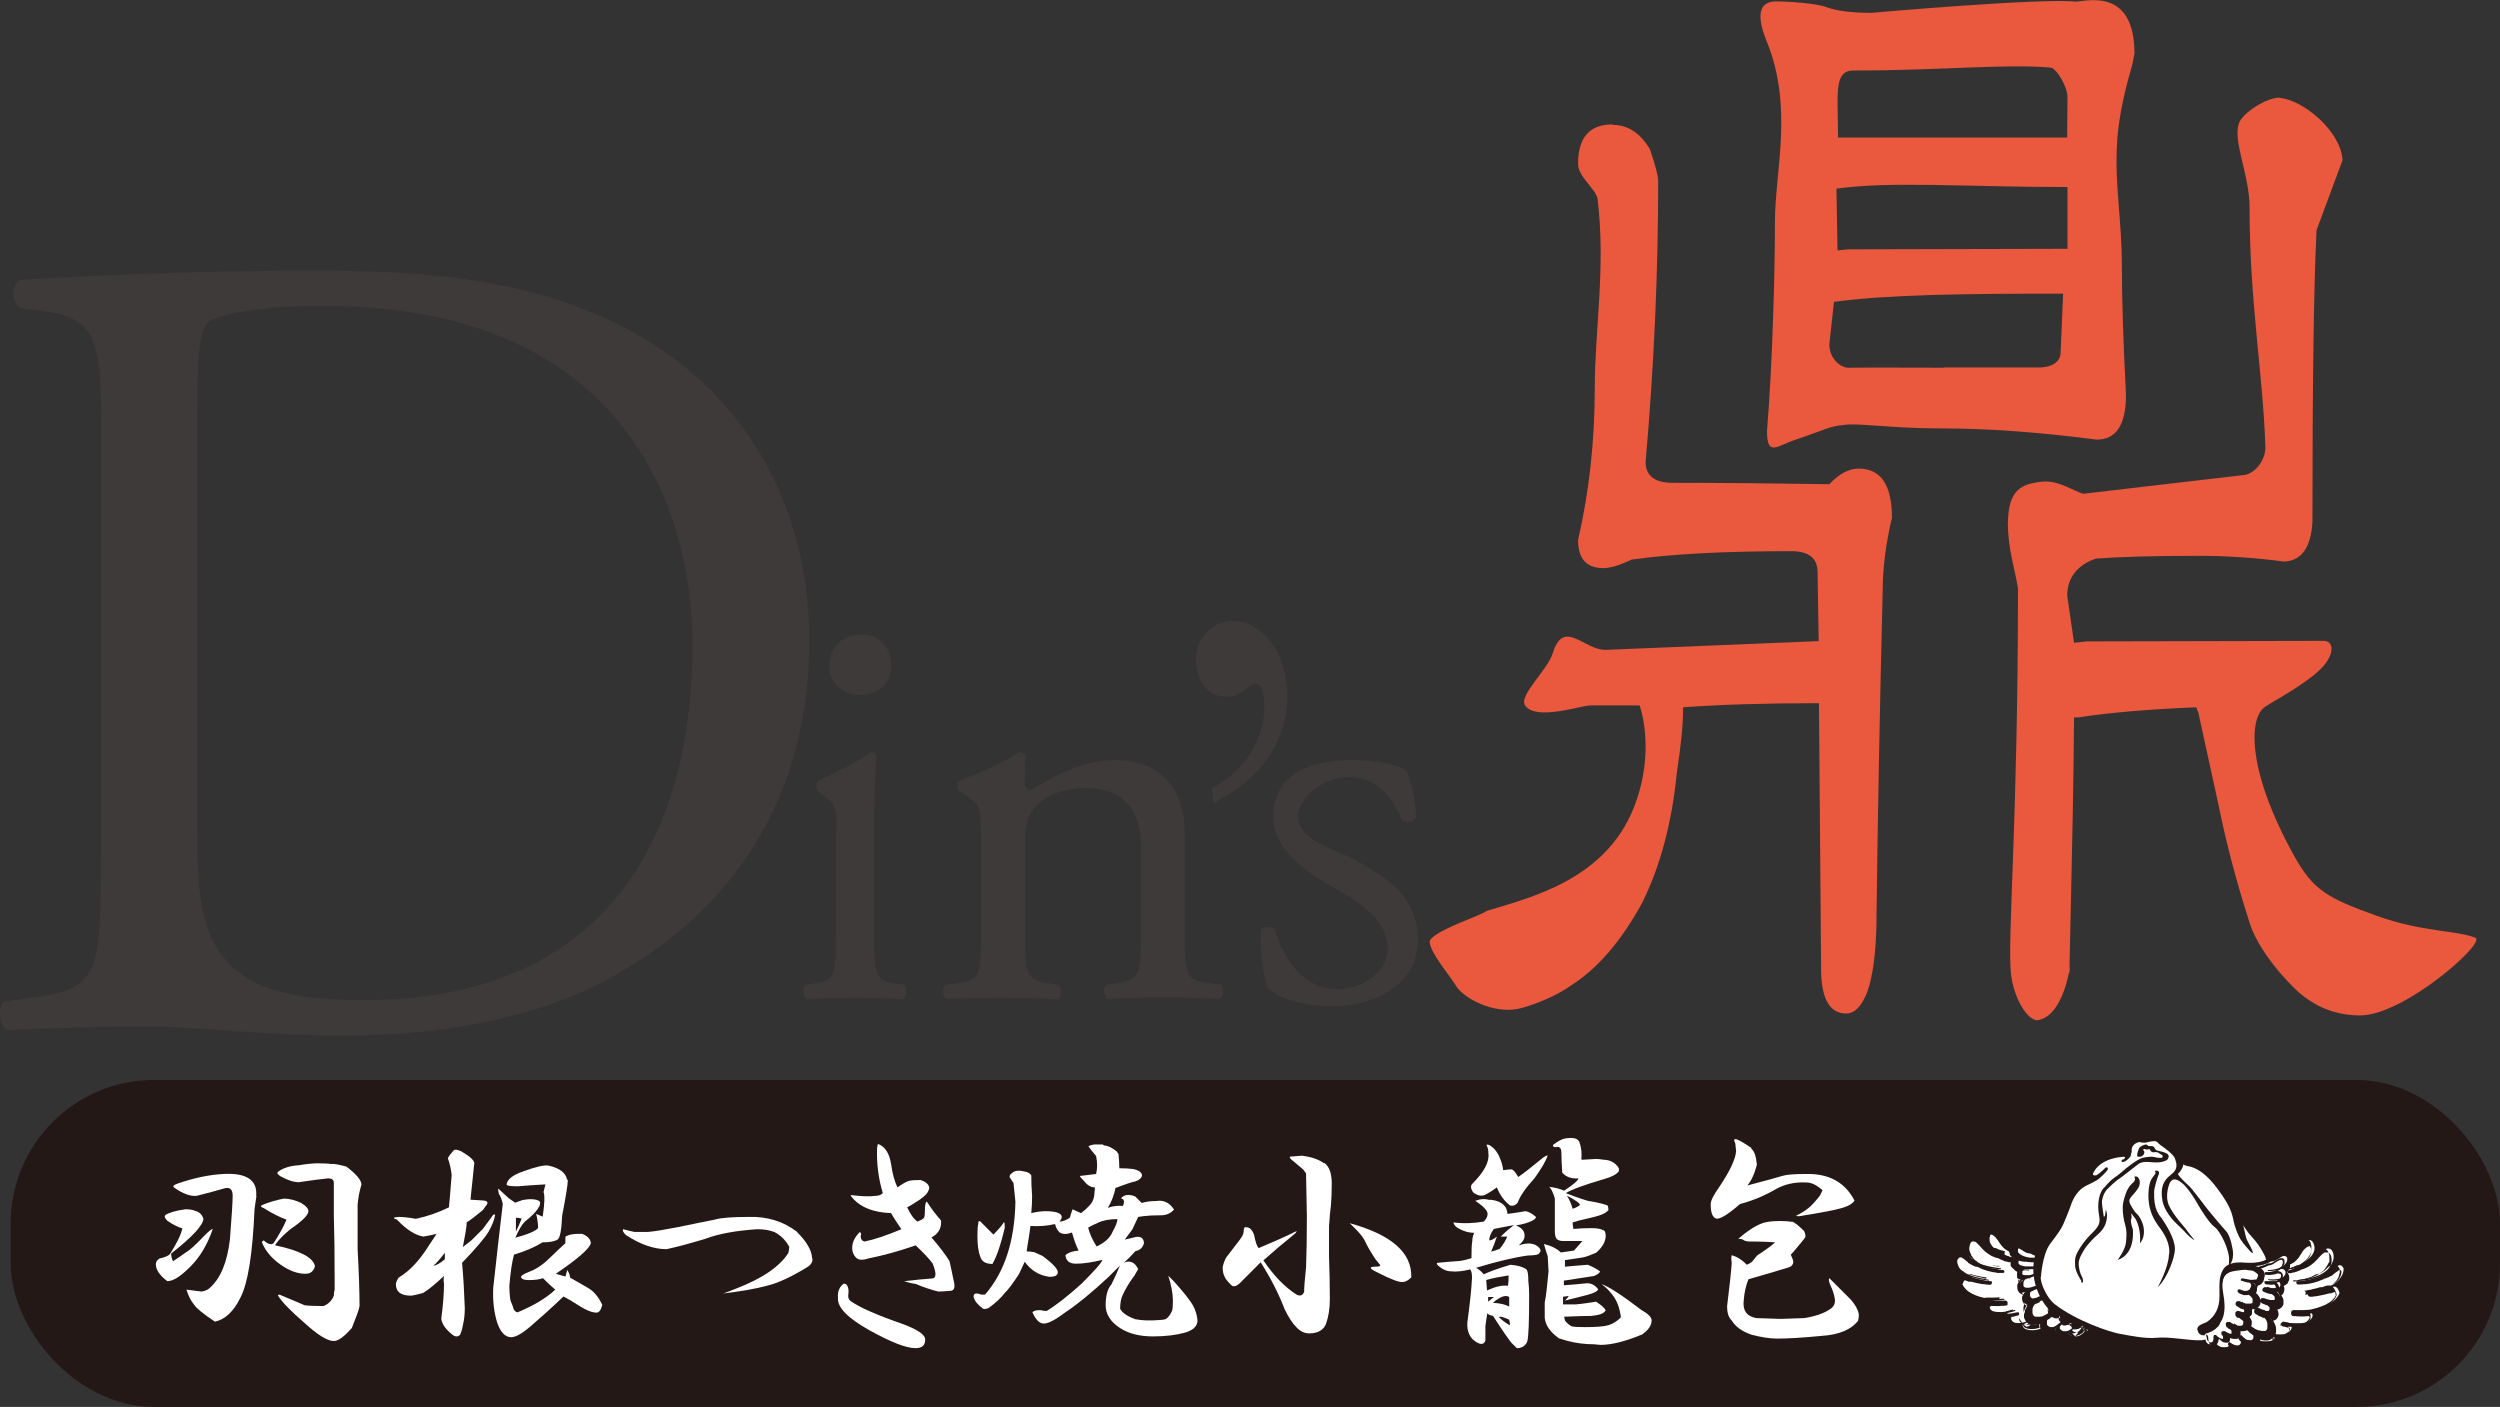 <?xml version="1.0" encoding="UTF-8"?><svg id="_レイヤー_2" xmlns="http://www.w3.org/2000/svg" viewBox="0 0 91.44 51.46"><rect x="0" y="0" width="91.44" height="51.46" fill="#333333" stroke="none"/><g id="design"><path d="m59,4.57c.54,0,.98.29,1.34.87.2.58.31.98.31,1.18,0,3.32-.15,6.75-.46,10.27,0,.51.33.77.99.77,1.83,0,3.74.02,5.73.05.36-.38.71-.57,1.07-.57.82,0,1.22.6,1.22,1.8-.23.96-.34,1.87-.34,2.72-.1,4.01-.18,8.1-.23,12.28-.03,1.03-.14,1.81-.34,2.36-.2.51-.46.77-.76.77-.59,0-.89-.5-.92-1.49l-.08-9.86h-.08c-1.86,0-3.49.05-4.89.15v.1c0,.55-.08,1.32-.23,2.31-.18,1.82-.6,3.39-1.26,4.73-.76,1.4-1.63,2.41-2.6,3.03-.54.38-1.2.65-1.78.82-.91.27-1.98-.24-2.38-.72-.36-.58-.96-1.23-1.02-1.68,0-.38,1.9-.97,2.08-1.14,1.55-.48,4.35-1.11,5.4-3.81.81-2.08.2-3.71.2-3.71h-1.78c-.37,0-2.02.58-2.41,0-.24-.36.81-1.27,1.01-1.9.4-1.3,1.13-.13,1.93-.13l7.8-.32-.04-2.52c0-.51-.32-.77-.96-.77-2.42,0-4.37.1-5.85.31-.43.21-.78.31-1.03.31-.61,0-.92-.34-.92-1.03.41-1.78.61-3.63.61-5.55,0-2.12.41-4.45.1-6.95-.1-.38-.71-.78-.71-1.26,0-.96.42-1.44,1.26-1.44" style="fill:#ea583e; stroke-width:0px;"/><path d="m64.98.05c.38,0,1.46.07,1.82.21.38.14.93.21,1.64.21,0,0,6.25-.55,7.47-.41.36,0,2.16-.56,2.16,1.9l-.08.41c-.13.45-.51,1.74-.56,2.94-.08,1.54.18,2.71.18,4.46,0,1.16.05,2.72.15,4.67,0,1.1-.36,1.64-1.07,1.64-2.09-.27-3.97-.41-5.66-.41-1.96,0-3.12-.22-3.63-.12-.46.03-.73.2-1.72.53-.68.22-1.05.65-1.05-.31.2-2.47.29-5.77.29-7.65s.69-4.2-.31-6.63c-.32-.79-.36-1.44.36-1.44m6.14,13.39h3.51c.41-.01.75-.19.75-.56l.09-2.14c-3.59,0-6.36.03-8.38.3l-.17,1.55c0,.55.43.86.69.86.92-.01,2.29,0,3.51,0m-3.91-4.29l.4-.04,8.02-.02v-2.26h-.15c-3.54,0-6.32-.22-8.3.06l.04,2.27Zm.03-4.13h8.38v-.19s.01-1.28.01-1.28c0-.41-.42-1.09-.63-1.09-1.68-.14-4.01.11-7.22.11-.51,0-.56.5-.56,1.18l.02,1.27Z" style="fill:#ea583e; stroke-width:0px;"/><path d="m83.38,3.58c.84.07,2.24,1.2,2.3,2.28l-.95,2.56c-.1,1.99-.15,5.54-.15,10.66-.05.94-.4,1.43-1.03,1.46-1.07-.14-2.1-.21-3.1-.21-1.58,0-2.84.03-3.78.1-.54.17-1.06.59-1.06,1.35l.25,1.73.46-.05,8.68-.02c.35,0,.42.47-.09,1-.55.56-1.71,1.18-2.06,1.41-.59.38-.7,2.29,1.07,5.47.69,1.24,1.21,1.53,3.02,2.18,1.67.6,2.91.52,3.6.8.41.17-2.6,2.84-4.22,2.84-1.16,0-1.88-.54-2.21-.82-.39-.33-1.56-1.56-1.86-2.67-.46-1.43-.83-2.84-1.11-4.23l-.73-3.34-.08-.21c-1.71.07-3.15.19-4.32.37h-.15c-.03,4.57-.23,10.68-.15,9.15.03-.27-.18,1.82-1.22,1.93-.41-.07-.86-.92-.94-1.73-.13-1.25.26-5.6.26-14.07-.1-.66-.37-1.43-.37-2.38.02-1.22.46-1.46,1.35-1.53.59,0,1.05.35,1.41.45l5.81-.68c.41,0,.85-.5.85-1.02-.1-2.82-.58-5.3-.58-8.78,0-1.18-.62-2.4-.39-3.07.13-.38,1-.94,1.49-.94" style="fill:#ea583e; stroke-width:0px;"/><path d="m3.7,15.43c0-2.92-.21-3.79-2.01-4.04l-.94-.12c-.34-.21-.38-.88.04-1.04,3.63-.21,7.09-.33,10.73-.33s6.62.25,9.4,1.25c5.77,2.04,8.68,6.8,8.68,12.3s-2.61,9.84-7.48,12.43c-2.78,1.46-6.28,2-9.57,2-2.74,0-5.47-.33-6.97-.33-1.8,0-3.33.04-5.34.12-.26-.12-.34-.79-.09-1.04l.98-.13c2.48-.33,2.56-.83,2.56-5.21v-15.85Zm3.51,14.89c0,2.21.13,3.54.85,4.55.94,1.29,2.56,1.71,5.26,1.71,8.29,0,12.01-5.3,12.01-13.05,0-4.59-2.27-12.34-13.46-12.34-2.52,0-3.89.33-4.23.58-.34.25-.43,1.29-.43,3.17v15.39Z" style="fill:#3e3a39; stroke-width:0px;"/><path d="m30.59,30.38c0-.83,0-.94-.51-1.32l-.17-.13c-.07-.09-.07-.32.02-.38.43-.17,1.5-.72,1.93-1.04.09,0,.17.04.19.13-.04.75-.08,1.75-.08,2.64v3.83c0,1.53.04,1.75.71,1.85l.39.06c.13.11.09.47-.04.53-.56-.04-1.11-.06-1.76-.06s-1.24.02-1.76.06c-.13-.06-.17-.43-.04-.53l.39-.06c.69-.11.71-.32.71-1.85v-3.73Zm2.01-6.07c0,.77-.55,1.11-1.16,1.11-.68,0-1.11-.49-1.11-1.07,0-.7.52-1.15,1.18-1.15s1.09.51,1.09,1.11" style="fill:#3e3a39; stroke-width:0px;"/><path d="m35.87,30.38c0-.83,0-.94-.59-1.32l-.2-.13c-.09-.09-.09-.32.02-.38.5-.17,1.75-.72,2.18-1.04.09,0,.2.04.24.15-.04.49-.04.81-.04,1,0,.13.09.23.24.23.92-.55,1.94-1.09,3.06-1.09,1.81,0,2.55,1.21,2.55,2.64v3.66c0,1.53.04,1.75.83,1.85l.48.06c.15.11.11.47-.04.53-.65-.04-1.29-.06-2.05-.06s-1.44.02-2.03.06c-.15-.06-.2-.43-.04-.53l.42-.06c.81-.13.83-.32.83-1.85v-3.17c0-1.21-.57-2.11-2.05-2.11-.83,0-1.55.34-1.86.75-.28.36-.33.66-.33,1.28v3.26c0,1.53.04,1.73.83,1.85l.39.06c.15.11.11.47-.04.53-.59-.04-1.22-.06-1.99-.06s-1.44.02-2.05.06c-.15-.06-.2-.43-.04-.53l.46-.06c.81-.11.83-.32.83-1.85v-3.73Z" style="fill:#3e3a39; stroke-width:0px;"/><path d="m51.44,28.19c.2.47.35,1.15.35,1.73-.09.15-.42.19-.52.06-.37-.94-1.03-1.56-1.92-1.56s-1.87.69-1.87,1.46c0,.87,1.39,1.18,2.15,1.61,1.16.64,2.23,1.36,2.23,2.88,0,1.62-1.53,2.43-3.14,2.43-1.03,0-1.79-.21-2.34-.64-.17-.4-.31-1.45-.26-2.15.11-.13.39-.15.5-.02.37,1.17,1.07,2.19,2.31,2.19.79,0,1.83-.56,1.83-1.48,0-.98-.97-1.67-1.78-2.12-1.27-.7-2.41-1.53-2.41-2.7,0-1.55,1.29-2.08,2.94-2.08.92,0,1.73.21,1.92.38" style="fill:#3e3a39; stroke-width:0px;"/><path d="m44.39,29.37l-.07-.53c.69-.37,1.2-.87,1.53-1.49s.45-1.25.37-1.89c-.02-.15-.07-.27-.14-.37-.06-.06-.11-.09-.16-.09-.08.01-.24.11-.48.31-.12.09-.25.14-.39.16-.35.05-.64-.03-.87-.23-.24-.2-.38-.51-.43-.91-.05-.39.04-.74.27-1.06.23-.31.53-.5.92-.55.47-.06.91.11,1.33.52.42.41.68.99.78,1.75.11.82-.05,1.62-.46,2.39-.42.77-1.14,1.44-2.19,1.99" style="fill:#3e3a39; stroke-width:0px;"/><rect x=".39" y="39.5" width="91.05" height="11.96" rx="5.25" ry="5.25" style="fill:#231815; stroke-width:0px;"/><path d="m7.16,44.29c.14.05.23.14.28.28,0,.23-.39.66-1.18,1.28,0,.09.02.19.07.28.18-.12.33-.22.45-.31.16-.09.39-.3.69-.62.18-.18.29-.27.31-.24-.19.55-.46,1.02-.83,1.38-.35.35-.62.52-.83.52-.28-.21-.42-.42-.42-.62,0-.09.05-.16.14-.21.21-.05.33-.1.38-.17.25-.39.4-.7.45-.93-.16-.05-.35-.14-.55-.28-.09-.09-.12-.16-.07-.21.14-.09.38-.16.73-.21.16,0,.29.02.38.07Zm2.22-.55l-.07.48c-.07,1.64-.24,2.72-.52,3.25-.25.51-.57.8-.93.87-.42-.28-.67-.48-.76-.62-.12-.14-.21-.32-.28-.55.18.02.37.05.55.07.14-.02.24-.07.31-.14.39-.35.63-.93.73-1.77.07-.88.1-1.41.1-1.59,0-.23-.09-.32-.28-.28-.32.09-.67.19-1.04.28-.23.02-.51-.08-.83-.31-.05-.05,0-.09.14-.14.6-.21,1.15-.32,1.66-.35.85-.05,1.26.22,1.21.8Zm1.66.28c.16.09.24.19.24.28,0,.14-.22.36-.66.66-.23.19-.4.36-.52.52-.02.02-.03.05-.03.07.9.19,1.38.44,1.45.76-.05.19-.16.28-.35.28-.3,0-.61-.12-.93-.35-.32-.23-.54-.5-.66-.8,0-.02.02-.05.07-.07.09.09.18.14.28.14l.07-.03c.21-.32.37-.61.48-.87-.25-.09-.53-.23-.83-.42-.14-.05-.14-.09,0-.14.23-.09.47-.16.73-.21.21,0,.43.06.66.17Zm1.11-1.45c.09,0,.27.03.52.1.37.28.55.5.55.66-.07.23-.12.47-.14.73v1.63c.05.9.07,1.59.07,2.08-.02.14-.12.4-.28.8-.28.32-.5.48-.66.48-.23,0-.59-.22-1.07-.66-.51-.44-.83-.77-.97-1,0-.05.05-.05.14,0,.39.16.67.28.83.35.14.02.37.03.69.03.18-.07.31-.2.38-.38,0-.09.01-.16.03-.21v-.31c0-.97-.01-1.78-.03-2.42v-1.18c0-.12-.07-.17-.21-.17-.23.02-.59.07-1.07.14-.19,0-.4-.07-.66-.21-.12-.07-.15-.13-.1-.17.18-.14.44-.22.76-.24.3-.05.53-.07.69-.07.25,0,.43.01.52.03Z" style="fill:#fff; stroke-width:0px;"/><path d="m17.34,42.6c-.02.25-.06.58-.1.97l-.03.31.48.03c.16.02.18.09.07.21l-.1.14c-.25.21-.45.36-.59.45,0,.14-.05.44-.14.9.09-.07.2-.15.31-.24.21-.21.35-.35.42-.42.07-.09.17-.23.31-.42.05-.09.09-.13.14-.1-.02.16-.1.37-.24.62-.14.23-.46.61-.97,1.14.05.53.08,1.09.1,1.66,0,.21-.02.42-.07.62-.02.14-.06.25-.1.35-.07.07-.15.08-.24.03-.28-.21-.43-.42-.45-.62.07-.53.1-.96.1-1.28-.02-.09-.02-.18,0-.28-.32.3-.58.51-.76.62-.25.07-.4.1-.45.1-.37,0-.55-.14-.55-.42,0-.05.03-.13.1-.24.42-.25.78-.65,1.11-1.18l.28-.42c-.21.05-.37.08-.48.1-.3-.05-.62-.25-.97-.62-.16-.05-.15-.08.03-.1.18,0,.4.02.66.07.42-.09.82-.23,1.21-.42.02-.23.06-.62.1-1.18-.02-.21-.07-.42-.14-.62.05-.09.12-.18.21-.28.05-.05.14-.03.28.03.32.19.48.33.48.45Zm-1.49,3.7c.12-.02.25-.1.42-.24v-.24c-.14.19-.28.35-.42.48Zm4.92-3.15c0,.16-.07.6-.21,1.32-.02.53-.08.82-.17.87-.12.07-.3.1-.55.1-.3.19-.65.33-1.04.45-.07.25-.13.64-.17,1.14,0,.16.01.32.03.48,0,.02.03.12.1.28.02.12.08.19.17.21.6-.25,1.06-.53,1.38-.83-.19-.16-.33-.3-.45-.42-.14.05-.31.07-.52.07-.16,0-.25-.03-.28-.1-.02-.05.08-.12.31-.21.25-.09.51-.27.76-.52.23-.23.42-.4.55-.52v-.24c.12-.07.27-.1.45-.1h.17c.21.09.31.21.31.35-.07.21-.5.58-1.28,1.11l.35.1.07-.24c.07.12.1.21.1.28.21.12.43.24.66.38.21.12.38.32.52.62-.05.19-.12.28-.21.28-.16,0-.37-.08-.62-.24-.25-.16-.45-.28-.59-.35-.44.42-.83.77-1.18,1.07-.32.28-.57.42-.73.42-.23,0-.4-.19-.52-.55-.12-.39-.16-.81-.14-1.25.14-1.25.25-2.27.35-3.08-.05-.18-.09-.3-.14-.35-.02-.07-.03-.14-.03-.21l.38.35.24.17.28-.1c.28-.05.47-.03.59.03.07.05.06.14-.03.28-.09.14-.25.3-.48.48-.12.12-.23.31-.35.59l.24-.07c.3-.09.5-.18.59-.28,0-.16-.02-.33-.07-.52l.24.1c.07-.48.08-.78.03-.9l.07-.28c-.42.02-.75.05-1,.07-.28,0-.42-.02-.42-.07.02-.18.23-.35.62-.48.44-.16.74-.23.9-.21.42.09.65.27.69.52Zm-1.9,1.73v.17c.09-.18.16-.35.21-.48-.07-.02-.14-.03-.21-.03v.35Z" style="fill:#fff; stroke-width:0px;"/><path d="m29.15,45.06c.35.35.53.66.55.93.05.14-.02.27-.21.38-.58.35-1.06.57-1.45.66-.46.12-.99.21-1.59.28.14-.05.29-.1.45-.17.97-.37,1.62-.81,1.94-1.32l.03-.21c-.12-.23-.3-.42-.55-.55-.19-.07-.39-.1-.62-.1-.76.05-1.4.16-1.9.35-.53.16-1,.29-1.42.38-.46,0-.96-.17-1.49-.52-.09-.09-.13-.16-.1-.21.18.05.32.08.42.1h.48c.25-.02.61-.08,1.07-.17.67-.14,1.13-.23,1.38-.28.23-.07.65-.1,1.25-.1.67-.02,1.26.16,1.77.55Z" style="fill:#fff; stroke-width:0px;"/><path d="m31.03,47.34c-.02.09,0,.17.07.24.32.23.95.51,1.87.83.58.21.87.4.87.59,0,.21-.12.31-.35.31-.35,0-.91-.22-1.7-.66-.78-.44-1.17-.83-1.14-1.18-.02-.23.05-.4.21-.52.02,0,.06.01.1.03.07.09.09.21.07.35Zm1.56-4.78c.05.37.13.66.24.87.16-.12.3-.2.42-.24.09-.02.23-.03.42-.03.16.05.27.13.31.24.02.05,0,.13-.07.24-.07.09-.2.2-.38.31-.14.09-.25.16-.35.21.12.25.24.43.38.52.12-.05.2-.09.24-.14.02-.05.03-.14.03-.28,0-.18.02-.29.07-.31.16.25.33.48.52.69.02.28-.09.48-.35.62.3.35.52.64.66.87.07.32.12.54.14.66.07.25.05.39-.07.42-.23.02-.39.03-.48.03-.28-.07-.55-.16-.83-.28-.16-.02-.3-.06-.42-.1.42-.05.76-.08,1.04-.1.14-.02.14-.21,0-.55-.12-.16-.32-.38-.62-.66-.6.21-1.18.37-1.73.48-.21.07-.36.06-.45-.03-.09-.09-.14-.21-.14-.35,0-.21.09-.4.28-.59.05.05.06.09.03.14,0,.12.05.19.14.21.35-.07.8-.22,1.35-.45-.16-.23-.29-.43-.38-.59-.62-.02-1.09-.2-1.38-.52-.05-.05-.08-.09-.1-.14.42.05.72.06.9.03.12,0,.21-.03.28-.1-.16-.53-.23-1.07-.21-1.63,0-.05.01-.1.03-.17.25.09.42.33.48.73Z" style="fill:#fff; stroke-width:0px;"/><path d="m40.39,41.9c.12,0,.27.07.45.21l.07.1c.02.19.03.36.03.52.21,0,.38.01.52.03.21.05.31.13.31.24-.02.09-.1.16-.24.21-.12.02-.36.1-.73.24-.05.25-.14.5-.28.73.18-.07.37-.09.55-.07.07-.16.05-.25-.07-.28.12-.14.29-.16.52-.07l.24.24c.16-.05.33-.07.52-.07.28-.05.5.06.66.31-.12.14-.28.21-.48.21-.25,0-.46.01-.62.03l-.21.03-.21.45-.28.38.42-.1c.18-.02.28.06.28.24-.05.16-.15.25-.31.28-.14.16-.28.3-.42.42.23-.09.4-.01.52.24l-.14.24c-.19.25-.32.48-.42.69-.07.14-.1.31-.1.52.07.14.25.27.55.38.25.05.55.06.9.03.07,0,.14-.01.21-.03.09-.05.17-.15.24-.31.02-.07.03-.18.03-.35,0-.28-.06-.59-.17-.93.05.05.12.12.21.21.35.39.58.68.69.87.09.16.15.35.17.55,0,.21-.15.36-.45.45-.32.09-.72.14-1.18.14-.48,0-.89-.1-1.21-.31-.35-.23-.52-.51-.52-.83,0-.35.07-.6.21-.76.14-.28.24-.51.31-.69l-.42.42c-.62.58-1.14,1-1.56,1.28-.37.28-.64.42-.8.42s-.3-.14-.42-.42c.07-.05.15-.07.24-.07h.07c.07.02.14.03.21.03.35-.21.77-.54,1.28-1,.48-.48.74-.77.76-.87-.37.09-.69.14-.97.14-.23,0-.36-.1-.38-.31.09-.09.25-.15.48-.17-.09-.18-.17-.4-.24-.66-.19.07-.33.07-.45,0-.09-.09-.15-.2-.17-.31-.3.07-.6.09-.9.07-.02.18-.05.35-.07.48-.02.14-.05.29-.07.45.09,0,.18.01.28.03l.31.14c.37.28.55.47.55.59s-.1.17-.31.17c-.37-.05-.67-.23-.9-.55l-.21.45c-.23.35-.4.58-.52.69-.12.16-.31.35-.59.55-.12.05-.2.05-.24,0-.18-.14-.29-.28-.31-.42,0-.12.09-.14.28-.07h.14c.72-.83,1.08-1.96,1.11-3.39l-.07-.69-.14-.21s-.02-.09.07-.14c.07-.07.15-.1.24-.1h.07s.08.01.17.03c.12.02.2.07.24.14,0,.23.01.48.03.76,0,.19-.01.39-.03.62.21-.05.38-.07.52-.07.21,0,.37.02.48.07.14.07.15.17.03.31.12,0,.24-.05.38-.14.02-.09.06-.2.1-.31.09.05.2.09.31.14.12-.09.22-.18.31-.28.09-.09.15-.21.17-.35l.03-.31c-.14,0-.27-.07-.38-.21-.12-.12-.17-.18-.17-.21.21-.02.4-.05.59-.07.05-.21.05-.43,0-.66-.12-.14-.21-.25-.28-.35.02-.02.09-.05.21-.07h.31Zm-4.05,3.25c.21-.21.33-.36.38-.45.02,0,.03.07.03.21-.14.6-.29,1.04-.45,1.32-.25,0-.4-.09-.45-.28-.07-.18-.1-.44-.1-.76,0-.21.01-.35.03-.42,0-.09.02-.13.07-.1l.48.48Zm3.81-.42c-.12.05-.23.1-.35.17.05.21.15.44.31.69.3-.14.5-.32.59-.55.12-.21.17-.36.17-.45-.3,0-.54.05-.73.14Z" style="fill:#fff; stroke-width:0px;"/><path d="m48.43,42.53c.18.12.28.37.28.76,0,.3-.01.57-.03.8-.02.16-.05.42-.07.76v1.11c.02.53.03,1.05.03,1.56,0,.35-.05.65-.14.9-.09.23-.3.35-.62.35-.16,0-.31-.07-.45-.21-.16-.16-.31-.39-.45-.69-.21-.55-.5-1.12-.87-1.7l-.66.66c-.19.21-.32.27-.42.17-.14-.14-.22-.24-.24-.31-.05-.09-.07-.21-.07-.35.05-.21.12-.36.21-.45.07-.09.21-.28.42-.55.09-.12.14-.22.14-.31,0-.12.03-.16.1-.14.12,0,.21.09.28.28.05.25.1.42.17.48.55-.23,1.02-.44,1.38-.62.02-.02.01,0-.03.07-.48.39-.88.73-1.18,1,.39.58.8.99,1.21,1.25.14.07.23.03.28-.1,0-.14.02-.44.07-.9.02-.48.03-1.11.03-1.87l-.03-1.56-.1-.14-.45-.38c-.07-.07-.06-.1.03-.1l.38-.03c.35.05.61.14.8.28Zm3.19,4.19c-.12.12-.22.17-.31.17-.12.02-.43-.09-.93-.35-.3-.14-.32-.21-.07-.21.16,0,.21-.03.14-.1l-.14-.17c-.21-.32-.33-.54-.38-.66-.07-.14-.19-.29-.35-.45-.09-.09-.16-.16-.21-.21,1.52.42,2.27,1.07,2.25,1.97Z" style="fill:#fff; stroke-width:0px;"/><path d="m54.49,43.88c.25.02.44.1.55.24.05.05.08.14.1.28.35-.05.57-.08.66-.1.12.02.24.09.38.21,0,.05-.05.09-.14.14-.14.07-.33.13-.59.17.21.09.31.21.31.35.02.12-.05.24-.21.38.35-.12.6-.08.76.1.05.07.05.13,0,.17-.02.07-.16.1-.42.1-.51.07-1.14.22-1.9.45.12.07.21.15.28.24.18-.09.51-.21.97-.35.28.02.47.08.59.17.05.05.07.19.07.42.02.16.03.33.03.52,0,.97-.02,1.53-.07,1.7-.07.16-.2.24-.38.24l-.21-.21c-.16-.21-.38-.53-.66-.97-.12-.02-.19-.06-.21-.1-.02.14-.05.3-.07.48v.52c-.05.14-.15.16-.31.07-.25-.14-.37-.38-.35-.73.09-.67.15-1.21.17-1.63,0-.16-.02-.27-.07-.31-.28.07-.51.09-.69.07-.16,0-.32-.07-.48-.21-.05-.05-.06-.08-.03-.1.21-.02.48-.05.83-.07.14-.02.28-.06.42-.1,0-.32.01-.53.03-.62,0-.09.02-.2.07-.31-.21,0-.4-.06-.59-.17-.09-.05-.15-.12-.17-.21.39.05.76.03,1.11-.03.09-.09.14-.18.14-.28,0-.12-.15-.28-.45-.48.18-.07.36-.08.52-.03Zm.35-1.56c.07.14.12.3.14.48.14-.02.24-.03.31-.03.07.02.15.12.24.28.21-.14.47-.35.8-.62.14-.12.23-.17.28-.17-.07.21-.23.48-.48.83-.32.35-.53.65-.62.9-.07.09-.16.13-.28.1-.21-.16-.37-.38-.48-.66-.12.09-.27.19-.45.28-.14.05-.28.01-.42-.1-.09-.14-.1-.24-.03-.31.44-.44.63-.81.59-1.11,0-.12-.02-.22-.07-.31,0-.02.03-.02.1,0,.16.09.29.24.38.45Zm-.48,4.5l.03.38c.3-.14.55-.2.76-.17.02-.07.03-.2.03-.38-.32.05-.6.1-.83.17Zm.07.62v.17l.21-.17h-.21Zm.21-2.49c-.12.16-.17.3-.17.42.07,0,.16-.05.28-.14-.07.21-.14.39-.21.55.09-.02.2-.06.31-.1.12-.14.21-.29.28-.45h-.24c.18-.18.35-.32.48-.42-.25.05-.5.09-.73.14Zm-.03,2.7c.28.02.47.07.59.14v-.35c-.07-.05-.16-.05-.28,0-.14.07-.24.14-.31.21Zm.62.83c0-.07-.01-.14-.03-.21-.19-.09-.31-.13-.38-.1.12.12.25.22.42.31Zm2.63-6.06l.52-.03c.07,0,.16.01.28.03.18,0,.35.07.48.21.07.07.09.14.07.21-.09.12-.27.21-.52.28-.72.21-1.19.38-1.42.52.23.09.5.19.8.28.3.05.54.1.73.17.02.05.03.1.03.17-.07.09-.2.16-.38.21-.16.05-.39.1-.69.17-.07.02-.15.05-.24.07,0,.07.01.15.03.24.21-.02.43-.03.66-.03.18,0,.32.02.42.07.07.02.1.09.1.21,0,.21-.12.42-.35.62-.21.09-.37.15-.48.17-.14.02-.36.06-.66.1v.24c.25-.02.53-.05.83-.07.18.07.33.15.45.24,0,.05-.07.1-.21.17-.46.07-.83.13-1.11.17v.17c.32-.02.59-.05.8-.07.18-.02.33.05.45.21,0,.07-.13.14-.38.21-.28.07-.55.14-.83.21.07-.07.12-.13.14-.17l-.21.03v.28h.45c.25-.02.51-.06.76-.1.18.12.3.22.35.31-.05.12-.22.18-.52.21-.21,0-.54.01-1,.03l.03.14c.07.09.15.16.24.21.07.02.23.03.48.03.42,0,.7-.02.87-.07.16-.05.31-.14.45-.28v-.07c-.05-.3-.14-.54-.28-.73-.12-.16-.25-.3-.42-.42.23.07.72.38,1.45.94.25.14.38.27.38.38,0,.19-.12.36-.35.52-.6.25-1.11.38-1.52.38-.16-.02-.32-.03-.48-.03-.35-.02-.69-.09-1.04-.21-.32-.23-.5-.48-.52-.76v-.55c.05-.23.09-.61.14-1.14l-.03-.55c-.05-.14-.09-.29-.14-.45.28.07.48.17.62.31l.48-.07c.12-.14.22-.25.31-.35h-.73c-.07,0-.14-.02-.21-.07-.05-.07-.07-.16-.07-.28v-1.21c-.07-.23-.14-.37-.21-.42.21.02.39.07.55.14.35-.23.52-.38.52-.45-.25.02-.45-.05-.59-.21-.02-.3-.03-.54-.03-.73,0-.14-.05-.21-.14-.21-.12.02-.17,0-.17-.07.18-.14.33-.22.45-.24.3-.05.47,0,.52.14.07.19.09.39.07.62Zm-.07,1.66c0-.07-.16-.18-.48-.35.09.14.16.3.21.48.09-.02.18-.07.28-.14Z" style="fill:#fff; stroke-width:0px;"/><path d="m64.05,42.01c.12.09.18.29.21.59-.09.35-.21.6-.35.76.69-.18,1.12-.3,1.28-.35.16-.05.45-.07.87-.07.83-.02,1.42.3,1.77.97-.07.12-.23.21-.48.28-.23.07-.72.16-1.45.28-.09.02-.16.02-.21,0,.18-.09.33-.18.45-.28.12-.09.25-.24.42-.45.05-.09.08-.16.1-.21-.21-.18-.4-.28-.59-.28-.42-.02-.78.06-1.11.24-.39.23-.83.42-1.32.55-.48.42-.78.59-.9.52-.12-.07-.17-.24-.17-.52,0-.12.1-.32.31-.62.39-.58.6-1.02.62-1.32l-.03-.28c-.07-.14-.05-.18.07-.14.12.05.29.15.52.31Zm1.49,2.67c.09.02.24.14.45.35.05.12.06.2.03.24-.07.09-.17.22-.31.38-.07.09-.14.17-.21.24l.07.17c.05.12.01.21-.1.28-.28.09-.79.24-1.52.45-.09.23-.15.48-.17.76-.05.37.1.59.45.66l.9.03.87-.03c.42-.07.74-.18.97-.35.12-.09.16-.21.14-.35-.02-.16-.08-.33-.17-.52-.05-.12-.06-.2-.03-.24.39.39.66.66.8.8.16.19.25.36.28.52,0,.09-.01.17-.03.24-.25.32-.69.51-1.32.55-.72.07-1.26.1-1.63.1-.28,0-.59-.05-.94-.14-.35-.12-.59-.29-.73-.52-.12-.12-.17-.29-.17-.52.09-.74.15-1.27.17-1.59-.02-.12-.02-.21,0-.28.18.05.37.16.55.35.12-.05.2-.1.24-.17l.14-.17c.32-.21.54-.37.66-.48-.28-.02-.54-.03-.8-.03h-.1c-.14,0-.23-.02-.28-.07-.05-.02-.1-.03-.17-.03.32-.28.6-.46.83-.55.16-.07.39-.1.69-.1.18,0,.33.01.45.03Z" style="fill:#fff; stroke-width:0px;"/><path d="m76.51,47.93c-.32-.23-.47-.53-.47-.95,0-.33.06-.67-.13-.97-.16-.27-.49-.28-.77-.26-.46.03-.97-.03-1.16-.5,0,0,0,0-.01-.01-.1-.13-.16.19-.1.29.04.07.1.13.16.18-.15-.05-.26-.19-.43-.2-.08,0-.12.05-.13.11-.17-.08-.28-.19-.38-.35-.06-.1-.13-.23-.24-.29-.13-.08-.34-.08-.4.09-.09.28.09.56.35.74-.17-.08-.34-.21-.47-.33-.11-.11-.19-.23-.35-.26-.21-.05-.27.25-.27.39,0,.24.13.41.31.55-.09-.05-.18-.11-.26-.18-.06-.06-.17-.15-.26-.14-.16.02-.16.18-.14.31.04.21.17.36.34.47-.06,0-.1,0-.14.04-.13.13-.09.3.02.44.24.29.62.45,1.01.5-.08.02-.11.11-.1.2.01.11.11.19.2.23.16.08.38.08.58.05-.08.08.07.29.14.33.12.08.3.1.45.07-.07.27.55.31.72.18.03.04.08.07.14.09.11.03.24-.02.34-.1-.02.1.06.19.16.24.1.04.21,0,.3-.05.01.08.14.11.21.12.19.02.34-.06.44-.21.02.01.05.02.08.02.22,0,.23-.23.24-.39.04,0,.07.01.1.01.12,0,.23-.08.24-.19.02-.16-.23-.22-.34-.27" style="fill:#231815; stroke-width:0px;"/><path d="m74,48.43c.06-.01.11-.04.15-.07.02-.01,0-.04-.02-.03-.14.06-.29.08-.44.05-.13-.03-.4-.21-.25-.36.09-.02.18-.04.26-.07.02,0,.01-.04,0-.04-.16.04-.33.07-.5.08-.1,0-.2,0-.3-.03-.15-.04-.43-.3-.15-.41.19.02.38.02.55-.01.02,0,.02-.04,0-.04-.41.04-.8,0-1.17-.18-.2-.1-.4-.24-.49-.45.06-.2.15-.28.27-.22.04.01.07.03.11.04.03.01.06.02.09.02.21.07.45.11.63.13.02,0,.02-.03,0-.03-.43-.09-.91-.14-1.16-.54-.06-.09-.08-.19-.08-.3.07-.14.15-.16.24-.08.07.04.13.11.19.16.09.08.21.13.33.15.29.16.65.22.92.22.02,0,.02-.03,0-.03-.52-.07-1.12-.16-1.3-.73-.05-.15,0-.52.29-.4.13.05.23.22.33.31.14.12.33.25.52.28.15.08.31.13.45.14.02,0,.02-.03,0-.03-.37-.08-1.1-.45-.87-.93.11-.22.36,0,.44.1.05.07.09.14.14.22.09.13.2.22.36.27,0,.04,0,.08,0,.11.03.11.11.19.22.25-.17.01-.23.2-.1.34.05.05.13.09.21.1-.11.06-.12.24-.02.32.03.02.07.03.11.04-.16.07-.24.33-.08.43.06.04.14.05.22.04-.11.08-.19.24-.07.36.06.06.13.08.21.08-.22.15-.27.55-.03.7.12.07.28.05.43-.02-.03.08-.03.16,0,.22-.16.1-.69.11-.66-.15" style="fill:#fff; stroke-width:0px;"/><path d="m73.99,48.42s.05-.02.07-.03c.02,0,.04-.02.06-.04h0s0,0,0,0c0,0,0,0,0,0h0s0,0,0,0h0s0,0,0,0c0,0,0,0,0,0h0s0,0,0,0c0,0,0,0-.01,0-.02,0-.05.02-.07.03-.02,0-.05.01-.07.02-.02,0-.05,0-.08.01-.03,0-.05,0-.08,0-.03,0-.05,0-.08,0-.03,0-.05,0-.08-.01-.01,0-.03,0-.04-.01-.01,0-.03,0-.04-.01-.02-.01-.05-.02-.07-.04-.02-.01-.04-.03-.07-.05l-.03-.03s-.02-.02-.03-.03c-.02-.02-.03-.05-.04-.08,0-.03,0-.06,0-.1,0-.02.01-.03.02-.04l.03-.04h0s.02-.01.02-.01l.1-.03s.07-.02.1-.03h.03s.01-.01.01-.01h0s0,0,0,0h0s0,0,0,0h0s0,0,0,0c0,0-.01,0-.02.02,0,0,0,.02,0,.02,0,0,0,0,0,0,0,0,0,0,0,.01,0,0,0,0,.01,0,0,0,0,0,.01,0l-.1.03s-.07.02-.11.02c-.04,0-.07.01-.11.02-.04,0-.07.01-.11.01h-.06s-.01,0-.01,0h-.02s-.03,0-.03,0c-.03,0-.08,0-.12,0-.04,0-.08,0-.12-.01-.02,0-.04,0-.06-.01,0,0-.02,0-.03-.01-.01,0-.02,0-.03-.01-.04-.02-.07-.04-.11-.07-.03-.03-.06-.06-.09-.09-.03-.03-.05-.08-.06-.13,0-.03,0-.06,0-.08,0-.03.02-.05.04-.07.04-.04.08-.06.12-.08h.01s.02,0,.02,0c.05,0,.1,0,.15,0,.05,0,.1,0,.15,0,.05,0,.1,0,.15-.01h.07s0-.01,0-.01h0s-.03,0-.02,0h0s0,0,0,0h0s-.02,0-.03.02c0,0,0,0,0,.01,0,0,0,0,0,0,0,0,0,0,0,.01,0,0,0,.02,0,.02,0,0,0,.02.01.02,0,0,.02.02.03.02,0,0,.01,0,.02,0h0s0,0,0,0c-.05,0-.1,0-.16.01-.05,0-.11,0-.16,0-.05,0-.11,0-.16,0h-.08s-.04-.01-.04-.01h-.04c-.05-.02-.11-.02-.16-.04-.05-.01-.11-.02-.16-.04-.05-.02-.1-.03-.15-.06l-.07-.03s-.01,0-.02,0h-.02s-.03-.03-.03-.03c-.05-.02-.1-.05-.14-.09l-.03-.02-.03-.03s-.04-.03-.06-.05c-.04-.04-.08-.08-.11-.13-.02-.02-.03-.05-.05-.07l-.04-.08v-.02s0-.03,0-.03c.01-.03.02-.07.04-.11,0-.02.02-.04.03-.05.01-.02.02-.04.04-.05.01-.02.03-.03.06-.05.01,0,.02-.01.04-.02.01,0,.03,0,.04-.01.01,0,.03,0,.04,0,.01,0,.03,0,.04,0,.02,0,.05.01.07.02h0s.1.04.1.04h0s0,0,0,0h0s0,0,0,0h0s0,0,0,0h.01s.03.01.03.01c0,0,.01,0,.02,0h.02s.01,0,.01,0h0s.14.04.14.04c.05.01.09.02.14.03.05.01.09.02.14.03.05,0,.1.02.14.02h.04s.02,0,.02,0h0s-.02,0-.01,0h0s0,0,0,0c0,0,0,0-.01,0,0,0-.02.01-.02.01-.01.01-.01.02,0,.03,0,0,0,0,0,0,0,0,0,0,0,.01,0,0,0,0,.01,0,0,0,0,0,0,0,0,0,0,0,0,0h-.04s-.14-.04-.14-.04c-.1-.02-.19-.04-.29-.07-.05-.01-.1-.03-.14-.04-.05-.02-.09-.04-.14-.06-.05-.02-.09-.05-.13-.07l-.06-.04-.06-.05s-.07-.07-.1-.11c-.02-.02-.03-.04-.04-.06l-.02-.03h0s0,0,0,0h0s0,0,0,0h0s0-.02,0-.02c-.02-.04-.04-.09-.05-.14,0-.02-.01-.05-.01-.07v-.07s0,0,0,0h0s.03-.06.04-.08c0-.01.02-.02.03-.03.01-.01.02-.02.04-.03.02,0,.03-.01.05-.01.02,0,.03,0,.05,0,.03,0,.06.03.08.05h0s.05.03.07.04c.02.02.04.03.06.05.02.02.04.03.06.05h.01s.01.02.01.02l.03.02s.02.02.03.02l.03.02.03.02s.02,0,.03.01c.02,0,.05.02.07.02h.07s0,.02,0,.02h0s.08.04.12.06c.04.02.08.03.12.05.08.03.17.05.26.07.04,0,.09.02.13.02h.07s.07.01.07.01c.04,0,.09,0,.13,0h.01s0,0,0,0h0s0,0,0,0c0,0,0,0-.01,0,0,0,0,0,0,0,0,0,0,.01,0,.02,0,0,0,0,.01,0h0s-.07,0-.07,0c-.09-.01-.18-.02-.27-.04-.09-.01-.18-.04-.27-.06-.09-.03-.18-.06-.26-.1-.08-.04-.17-.09-.23-.16l-.03-.02s-.02-.02-.02-.03l-.05-.05-.04-.06s-.01-.02-.02-.03l-.02-.03-.03-.06-.03-.07s-.03-.09-.04-.14c0-.1,0-.2.06-.3.03-.05.08-.1.15-.11.06-.02.13,0,.18.01h0s0,0,0,0h0s.01.01.01.01c0,0,.02,0,.03.02.02.02.05.03.07.05.04.03.07.07.1.1.03.03.06.07.09.1.01.02.03.03.04.04.01.01.03.03.05.04.07.05.14.1.21.14.07.04.15.07.22.08h.01s.02,0,.02,0c.06.03.11.06.17.07.01,0,.03.01.04.02h.04s.06.03.09.03h.04s.01,0,.01,0h0s0,0,0,0c.02,0-.02,0-.02,0h0s0,0,0,0h0s0,0,0,0c0,0,0,0-.01,0,0,0-.02,0-.02.01,0,0-.01.01-.02.02,0,.01,0,.03,0,.05,0,.01,0,.02.01.03,0,0,.02.02.03.02,0,0,0,0,.02,0h0s0,0,0,0h-.02s-.04-.02-.05-.02c-.07-.02-.14-.04-.2-.07-.13-.05-.26-.12-.37-.21-.06-.04-.11-.09-.16-.15-.05-.06-.1-.12-.13-.2-.03-.07-.04-.16-.03-.24,0-.02,0-.04.01-.06,0-.02.01-.04.02-.06v-.03s.02-.01.02-.01h0s0,0,0,0h0s0,0,0,0h0s.01-.02.01-.02h0s0-.02.01-.03c0-.01.02-.02.03-.03.01,0,.02-.02.04-.03.01,0,.03-.01.04-.02.01,0,.03,0,.04-.01.03,0,.06,0,.08,0,.02,0,.05.01.07.02.08.03.14.08.2.14.03.03.05.05.08.09l.06.08s.04.06.06.08l.03.04.03.04s.07.08.12.12c.05.03.1.05.15.07l.07.02v.08s0,.03,0,.04c0,0,0,.01,0,.02v.02s0,0,0,0h0s0,0,0,0h0s0,0,0,0h0s0,.02,0,.02h0s0,.02,0,.02c0,0,0,0,0,.01v.02s.02.01.02.02c0,0,0,.01.01.02.01.01.02.02.03.03.01.01.03.02.04.03.01,0,.03.02.04.02l.2.12-.24.06s-.02,0-.02,0c0,0-.01,0-.02,0,0,0-.01,0-.01.01,0,0,0,0-.01.01,0,0,0,.01,0,.02,0,0,0,.01,0,.02,0,0,0,.01,0,.02,0,0,0,.02,0,.02,0,0,0,.02,0,.02,0,0,0,.02.02.02h0s0,.01,0,.01h0s0,0,0,0h0s0,0,0,0h0s0,0,0,0h0s.02.02.02.02c0,0,.01.01.02.01,0,0,.01,0,.02.01,0,0,.02,0,.03.01.01,0,.02,0,.03.01h.04s.14.05.14.05l-.12.12s0,0,0,0c0,0,0,0,0,0,0,0-.01.02-.02.03,0,.02-.01.05,0,.07,0,.01,0,.02.01.03,0,0,.01.02.02.02h0s0,0,0,0h0s0,0,0,0h0s0,0,0,0h.01s0,.01.01.01h.02s.02.01.02.01l.21.04-.19.12s-.02,0-.03.02c0,0-.02.01-.02.02,0,0-.02.02-.02.03,0,0-.01.02-.02.03,0,0,0,.02-.01.03,0,.01,0,.02,0,.03,0,.01,0,.02,0,.03,0,0,0,.02,0,.03,0,.01,0,.02,0,.03,0,0,0,.02.01.02h0s0,.02.01.02h0s0,0,0,0h0s0,0,0,0h0s0,0,0,0h.01s.02.02.02.02c0,0,.02,0,.02,0,0,0,0,0,.01,0,0,0,0,0,.01,0,0,0,.01,0,.02,0,.01,0,.02,0,.04,0h.04s.24,0,.24,0l-.19.14s-.07.06-.08.09c0,0,0,.02-.01.03,0,0,0,.02,0,.03,0,0,0,.02,0,.03,0,0,0,.02,0,.02,0,0,0,.02,0,.02,0,0,0,.02.02.02h0s0,0,0,0h0s0,0,0,0h0s0,0,0,0h0s0,0,0,0h.01s0,.02,0,.02h0s.01.01.01.01c0,0,.02.01.03.01,0,0,.02,0,.03.01.02,0,.04,0,.06,0h.2s-.16.12-.16.12c-.02.01-.03.02-.05.04,0,0-.02.02-.02.03,0,0-.01.02-.02.03-.01.02-.02.04-.03.06-.01.02-.02.04-.02.06-.03.09-.03.19,0,.27v.03s.03.03.03.03c0,0,.01.02.02.02,0,0,.02.02.02.02h.01s0,.01,0,.01h0s0,0,0,0h0s0,0,0,0h0s.04.02.04.02c.02,0,.04.01.06.02.02,0,.05,0,.07,0,.02,0,.05,0,.07,0h.04s.04-.02.04-.02c.02,0,.05-.02.07-.02l.08-.03-.03.08s-.01.03-.02.05c0,0,0,.02,0,.02,0,0,0,.02,0,.03,0,0,0,.02,0,.02,0,0,0,.02,0,.02,0,.02,0,.03.02.05v.03s-.01.01-.01.01c-.03.02-.07.03-.1.04-.03,0-.07.01-.1.02-.07,0-.13,0-.2,0-.07,0-.14-.02-.2-.06-.01,0-.03-.02-.04-.03-.01-.01-.02-.03-.03-.04,0-.01-.01-.03-.02-.05,0-.02,0-.03,0-.05h0s0,0,0,0Zm.01.02s0,.03,0,.04c0,.01,0,.03.02.04,0,.01.02.02.03.03.01,0,.02.02.04.02.06.03.12.04.18.04.06,0,.13,0,.19-.01.06-.01.13-.03.17-.06v.04s-.03-.04-.04-.06c0-.01,0-.02,0-.03,0-.01,0-.02,0-.03,0-.01,0-.02,0-.03,0-.01,0-.02,0-.03,0-.02,0-.04.02-.06l.05.05s-.05.02-.08.03h-.04s-.04.02-.04.02c-.03,0-.06,0-.08.01-.03,0-.06,0-.09,0-.03,0-.06-.01-.09-.02l-.04-.02h0s0,0,0,0h0s0,0,0,0h0s0,0,0,0h-.02s-.02-.03-.04-.04c-.01-.01-.02-.02-.03-.03l-.03-.04s-.01-.03-.02-.04c0-.01-.01-.03-.02-.04,0-.01-.01-.03-.01-.04,0-.01,0-.03,0-.04v-.04s0-.03,0-.04c0-.01,0-.03,0-.04,0-.03,0-.06.01-.08,0-.03.02-.06.03-.08.01-.03.02-.05.04-.08,0-.01.02-.02.03-.04,0-.01.02-.02.03-.03.02-.02.04-.04.07-.06l.04.12s-.07,0-.1,0c-.02,0-.03,0-.05-.02-.02,0-.03-.01-.05-.02,0,0-.02-.01-.02-.02,0,0-.02-.01-.02-.01h-.02s0-.02,0-.02h0s0,0,0,0h0s0-.01,0-.01c-.01-.01-.02-.03-.03-.04,0-.02-.02-.03-.02-.05,0-.02,0-.04-.01-.05,0-.02,0-.04,0-.05,0-.02,0-.03.01-.05,0-.02.01-.03.02-.05.03-.06.07-.11.12-.15l.05.13h-.06s-.04,0-.06,0c0,0-.02,0-.03,0h-.03s-.03-.02-.03-.02c-.01,0-.02,0-.02-.01h-.02s-.01-.02-.01-.02h0s0,0,0,0h0s0,0,0,0h0s-.03-.02-.03-.02c0,0-.02-.02-.02-.02-.02-.02-.03-.04-.04-.06,0-.02-.02-.04-.02-.06,0-.02,0-.04,0-.06,0-.02,0-.04,0-.06,0-.02,0-.04.01-.06,0-.02.01-.04.02-.05,0-.02.02-.03.03-.05.01-.02.02-.03.04-.05.01-.01.03-.03.05-.04.02-.01.04-.02.05-.03l.02.16h-.04s-.03-.01-.04-.02c-.01,0-.03-.01-.04-.02h-.01s0-.01,0-.01h0s0,0,0,0h0s0,0,0,0h0s-.05-.05-.06-.07c-.02-.03-.03-.05-.03-.08-.01-.06,0-.11,0-.17,0-.03.02-.05.04-.08,0-.01.02-.02.03-.04.01-.01.03-.02.04-.03l.02.17h-.05s-.03-.02-.05-.03c-.02,0-.03-.01-.05-.02-.02,0-.04-.02-.05-.03-.02-.01-.02-.02-.04-.03h0s0-.01,0-.01h0s0,0,0,0h0s0,0,0,0l-.02-.02s-.02-.03-.03-.05c0-.02-.02-.03-.03-.05,0-.02-.01-.04-.02-.06,0-.02,0-.04,0-.06,0-.02,0-.04.01-.06,0-.02.02-.04.03-.06.01-.02.03-.04.04-.05.02-.02.03-.03.05-.04.02,0,.04-.02.06-.02.02,0,.04,0,.06-.01l-.04.18s-.04-.02-.06-.03c-.02-.01-.04-.02-.06-.04-.02-.01-.03-.03-.05-.05,0,0-.02-.02-.02-.03,0,0-.02-.02-.02-.03l-.02-.03s-.01-.02-.02-.04v-.02s-.01-.01-.01-.01h0s0-.02,0-.02h0s0,0,0,0h0s0,0,0,0h0s0-.05-.01-.07c0-.02,0-.05,0-.07l.07.11c-.08-.02-.15-.05-.22-.1-.07-.04-.12-.1-.17-.16l-.03-.04-.03-.04s-.04-.06-.05-.08l-.06-.08s-.03-.04-.05-.06c-.04-.04-.09-.08-.13-.09-.01,0-.02,0-.03,0,0,0-.01,0-.02,0,0,0,0,0,0,0,0,0,0,0,0,0,0,0,0,0,0,0,0,0,0,0,0,0,0,0,0,0,0,0h0s-.01.03-.01.03h0s0,.01,0,0h0s0,0,0,0h0s0,.01,0,.01v.02s-.02.04-.02.04c0,.01,0,.02,0,.04,0,.05,0,.1.02.15.04.1.12.19.22.26.1.08.21.14.33.19.06.03.12.05.18.07.02,0,.03,0,.04.01h.02s0,0,0,0h0s.01,0,.02,0c.01,0,.03.02.04.03.01.01.02.02.02.04,0,.03,0,.05,0,.07,0,.01-.01.02-.03.03,0,0-.02.01-.03.02,0,0-.01,0-.02,0h0s0,0,0,0h0s-.04,0-.02,0h0s-.01,0-.01,0h-.06s-.07-.02-.11-.03h-.05s-.03-.03-.05-.03c-.07-.02-.13-.06-.2-.09h.03c-.1,0-.19-.05-.28-.09-.08-.05-.16-.1-.23-.16-.02-.02-.03-.03-.05-.05-.02-.02-.04-.03-.05-.05-.03-.03-.06-.07-.09-.1-.03-.03-.06-.06-.09-.09,0,0-.01-.01-.02-.02l-.02-.02s-.02-.01-.03-.02h-.02s0,0,0,0h0s0,0,0,0h0s0,0,0,0c-.03-.01-.06-.02-.09-.01-.02,0-.04.02-.06.05-.03.05-.05.14-.05.21,0,.04,0,.07.02.11l.02.06.03.05v.03s.02.02.03.03l.03.05.04.05s.01.02.02.02l.02.02c.06.06.13.1.2.15.08.04.16.07.24.1.08.03.17.05.26.06.09.02.17.03.26.05h.07s0,.01,0,.01c.01,0,.02,0,.03.02.02.02.02.04.01.05,0,0,0,.01-.02.02,0,0-.01,0-.02.01,0,0,0,0,0,0h0s0,0,0,0h-.01s-.09,0-.14,0h-.07s-.07-.02-.07-.02c-.05,0-.09-.01-.13-.02-.09-.02-.18-.04-.26-.07-.04-.01-.08-.03-.13-.05-.04-.02-.08-.04-.12-.06h.01s-.08-.01-.08-.01c-.03,0-.05-.02-.08-.03-.01,0-.02,0-.04-.02l-.04-.02-.04-.02s-.02-.02-.03-.02l-.03-.02h-.02s-.01-.03-.01-.03l-.06-.05s-.04-.03-.06-.05c-.02-.02-.04-.03-.06-.04h0s-.04-.03-.06-.04c0,0-.02,0-.03,0,0,0-.02,0-.03,0,0,0-.02.01-.03.02,0,0-.02.02-.02.02-.01.02-.03.04-.04.06h0s0,.06,0,.06c0,.02,0,.04.01.07.01.04.03.08.05.13v.02s.01,0,.01,0h0s0,0,0,0h0s0,0,0,0l.02.03s.03.04.04.05c.03.04.06.07.1.1l.06.04.06.04s.08.04.13.06c.04.02.09.03.13.05.05.01.09.03.14.04.09.02.19.04.29.06l.14.02h.04s0,0,0,0c0,0,0,0,.01,0,0,0,.01,0,.02.01.01.01.02.02.02.03,0,.02,0,.04-.02.07,0,0-.02.01-.03.02,0,0-.01,0-.02,0h0s0,0,0,0h-.02s-.02,0-.02,0h-.04s-.1-.01-.15-.02c-.05,0-.1-.01-.15-.02-.05-.01-.1-.02-.15-.03l-.15-.04h.01s-.03,0-.03,0c0,0-.02,0-.03,0h-.03s-.01,0-.01,0h-.01s0,0,0,0l-.1-.04h0s-.02-.01-.03-.01c0,0,0,0-.01,0,0,0,0,0-.01,0,0,0,0,0,0,0,0,0,0,0,0,0,0,0-.01.01-.02.02,0,0-.01.02-.02.03,0,.01-.01.02-.02.04-.01.03-.02.06-.03.09v-.05s.03.06.03.06c.01.02.03.04.04.06.03.04.06.07.09.1.02.02.04.03.05.05l.03.02.03.02s.04.03.06.04c.02.01.04.02.06.04l.03.02h.02s.01.01.01.02l.07.03s.09.04.14.05c.05.02.1.03.14.04.05.01.1.02.15.03h.04s.04.01.04.01h.07s.1.01.15.02c.05,0,.1,0,.15,0,.05,0,.1,0,.16,0h0s0,0,0,0c0,0,.02,0,.03,0,.02,0,.04.02.05.03.01.01.02.03.02.04,0,.01,0,.03,0,.04,0,0,0,.02,0,.02,0,0,0,0,0,.01,0,0,0,.01-.01.02,0,.01-.02.02-.03.02h0s0,0,0,0h-.02s0,0,0,0h0s-.08.01-.08.01c-.05,0-.11,0-.16.01-.05,0-.11,0-.16,0-.05,0-.11,0-.16-.01h.04s-.05.02-.06.03c-.01.01-.02.02-.01.04,0,.02.01.04.03.07.02.02.04.05.06.07.02.02.05.04.08.05,0,0,.01,0,.02,0,0,0,0,0,.02,0,.01,0,.03,0,.05.01.03,0,.07.01.1.02.03,0,.06,0,.1,0h.05s.05,0,.05,0c.04,0,.07,0,.11,0,.04,0,.07,0,.11-.01.03,0,.07-.01.11-.02l.11-.02s.02,0,.02,0c0,0,.02,0,.03,0,0,0,.01.01.02.02,0,0,0,.01,0,.02,0,0,0,.02,0,.02,0,0,0,.02,0,.02,0,.01-.01.02-.02.03,0,0,0,0,0,0h0s0,0,0,0h0s0,0,0,0h0s0,0,0,0h-.01s-.03.01-.03.01c-.04,0-.07.02-.11.03l-.11.02h.02s-.01,0-.02,0c0,0,0,.01-.01.02,0,.02,0,.03,0,.05,0,.02.01.04.02.05,0,0,.01.02.02.03l.02.02s.03.03.05.04c.02.01.04.02.06.04,0,0,.02.01.03.01,0,0,.02,0,.03.01.02,0,.05,0,.07.01.02,0,.05,0,.07,0,.02,0,.05,0,.07,0,.02,0,.05,0,.07,0,.02,0,.05,0,.07-.02.02,0,.05-.01.07-.02,0,0,0,0,.02,0,.01,0,.03,0,.03.02,0,0,0,.01,0,.02,0,0,0,.02,0,.02h0s0,0,0,0h0s-.05.03-.07.04c-.02,0-.04.01-.07.02" style="fill:#231815; stroke-width:0px;"/><path d="m75.91,48.87c-.08,0-.22-.02-.25-.1.02-.02.04-.04.06-.06.01-.01,0-.04-.02-.03-.07.05-.14.1-.23.13-.14.04-.31-.07-.28-.22.04-.04.07-.08.1-.12,0-.02-.02-.04-.03-.02-.09.1-.18.19-.32.22-.1.02-.19-.02-.25-.1-.05-.07-.03-.16,0-.23.11-.05.2-.13.26-.2.01-.02-.01-.04-.03-.02-.15.14-.34.25-.56.25-.15,0-.23-.12-.24-.25-.02-.17.06-.33.2-.44.11-.02.22-.09.31-.13.02,0,0-.04-.01-.03-.12.04-.24.12-.37.13-.14.01-.22-.12-.19-.24.01-.07.08-.11.12-.16.09-.02.18-.05.24-.09.02,0,0-.04-.01-.03-.12.04-.24.08-.37.08-.08,0-.14-.04-.17-.12-.04-.13.05-.25.16-.31.11,0,.22-.04.29-.08.02-.01,0-.05-.02-.04-.09.04-.2.07-.31.06-.06,0-.13-.03-.15-.09-.03-.08.03-.16.1-.21.12.02.24,0,.33-.01.02,0,.02-.04,0-.04-.13,0-.27,0-.4-.02-.08-.02-.15-.06-.2-.13-.04-.06-.03-.15.03-.2.03-.02.08-.03.12-.03.15.06.32.09.45.08.03,0,.03-.04,0-.04-.23,0-.51-.06-.64-.25-.05-.07-.09-.25.05-.26.07,0,.15.05.21.09.09.06.18.12.29.11.16.1.36.14.56.17-.21.05-.4.21-.32.41.05.12.17.16.29.16-.07.06-.06.18,0,.26.03.04.07.07.11.1-.18.07-.34.32-.15.46.07.05.18.06.28.04-.07.07-.07.2-.01.27.03.04.09.06.15.05-.13.1-.23.25-.12.39.11.14.28.14.43.09-.06.1-.05.27.06.32.1.04.23-.01.32-.07-.02.05-.03.1-.01.15.01.05.06.1.11.1.1,0,.22-.06.3-.14,0,.07.02.16.07.21-.08.11-.19.19-.33.19" style="fill:#fff; stroke-width:0px;"/><path d="m75.91,48.88s-.1,0-.14-.02c-.02,0-.05-.02-.07-.03-.01,0-.02-.02-.03-.03,0-.01-.01-.02-.02-.03h0s0-.01,0-.01l.04-.03.02-.02h0s0,0,0,0c0,0,0,0,0,0,0,0,0,0,0,0,0,0-.01,0-.02.01l-.04.03-.04.03s-.03.02-.05.03h-.02s-.02.02-.02.02c-.02,0-.03.01-.05.02-.02,0-.04,0-.05,0-.02,0-.04,0-.06,0-.04,0-.07-.02-.1-.05-.03-.02-.05-.05-.07-.09,0-.02-.01-.04-.01-.05,0,0,0-.02,0-.03v-.03s0,0,0,0h0s.04-.06.04-.06c.01-.02.02-.04.04-.05h0s0-.01,0-.01h0s0,0,0,0h0s0,0,0,0c0,0,0,0,0,0,0,0,0,0,0,0,0,0,0,0,0,0,0,0,0,0,0,0,0,0,0,0,0,0,0,0,0,0,0,0h0s-.03.04-.05.06c-.02.02-.03.04-.05.05-.02.02-.04.03-.06.05-.02.01-.04.03-.06.04-.02.01-.05.02-.07.03h-.04s0,.01,0,.01h0s0,0,0,0h-.02s-.03,0-.04,0c-.02,0-.03,0-.04,0-.03,0-.06-.02-.08-.03-.01,0-.02-.02-.04-.02-.01,0-.02-.02-.03-.03,0-.01-.02-.02-.03-.03h0s0,0,0,0h0s0,0,0,0h0s0-.02,0-.02c0-.02-.01-.03-.02-.05,0-.01,0-.03,0-.04,0-.03,0-.06,0-.08,0-.03.01-.05.02-.07v-.02s.03-.01.03-.01l.05-.03h.02s.02-.03.02-.03c.01-.01.03-.02.04-.03l.04-.04s.02-.03.03-.04l.02-.02h0s0,0,0,.01h0s0,0,0,0h0s0,0,0,0c0,0,0,.02,0,.02,0,.01,0,.02.01.02,0,0,0,0,.01.01,0,0,.02,0,.03,0,0,0,.01,0,.02,0,0,0,0,0,0,0h0s-.02.02-.02.02c-.02.01-.03.03-.05.04l-.05.04-.05.04s-.04.02-.05.03c-.02.01-.04.02-.06.03l-.06.03-.06.02s-.04,0-.07.01c-.02,0-.04,0-.07,0h-.03s-.02,0-.02,0h0s0,0,0,0h-.01s0,0,0,0h-.03s-.02,0-.04,0c-.03,0-.06-.02-.08-.03-.01,0-.02-.01-.03-.02l-.03-.03s-.03-.04-.05-.06c0-.02-.02-.04-.03-.07,0-.02-.01-.05-.02-.07v-.02s0,0,0,0h0s0-.01,0-.01v-.03s0-.03,0-.03c0-.01,0-.02,0-.04,0-.02,0-.05.01-.07,0-.05.02-.09.05-.13.02-.04.05-.08.08-.11.02-.02.03-.03.05-.05l.05-.04h.01s.02-.02.02-.02l.07-.02.07-.03.08-.03.04-.02h.02s0-.01,0-.01h0s0,0,0,0h0s.01,0-.01,0h0s-.02.01-.02.03c0,.02,0,.03,0,.04,0,.02.02.04.05.04,0,0,.01,0,.02,0h0s0,0,0,0h0s-.01,0-.01,0h-.02s-.05.02-.08.04l-.08.03-.04.02h-.05s-.06.03-.09.03h-.01s0,0,0,0h0s0,0,0,0h-.03s-.04,0-.06,0c-.04-.01-.07-.03-.1-.06-.03-.03-.05-.06-.06-.09-.01-.03-.02-.07-.02-.1,0-.02,0-.03,0-.05h0s0-.01,0-.01h0s0,0,0,0h0s0-.02,0-.02h0c.02-.05.04-.07.06-.1.02-.02.05-.04.07-.06h.01s.02-.01.02-.01c.02,0,.05,0,.07-.02.02,0,.05-.01.07-.02.02,0,.05-.02.07-.03h0s0,0,0,0h0s0,0,0,0h0s0,0,0,0h0s0,0,0,0c0,0,0,0,0,0,0,0,0,0,0,0,0,0,0,0,0,0,0,0,0,0,0,.01,0,0,0,0,0,0,0,0,0,.02.02.02,0,0,0,0,0,0,0,0,0,0,0,0,0,0,0,0,0,0h0c-.05.02-.1.03-.16.05-.03,0-.05.01-.08.02-.03,0-.06,0-.09,0h-.04s-.03,0-.04,0c-.03,0-.06-.02-.09-.04-.03-.02-.05-.05-.06-.07v-.02s0,0,0,0h0s0,0,0,0h0s0,0,0,0h0s0-.03,0-.03c0,0,0-.01,0-.02,0-.02,0-.03,0-.05v-.04s.03-.05.05-.08c0-.01.02-.02.03-.03,0-.01.02-.02.03-.03.02-.02.05-.03.07-.05h0s0,0,0,0h.07s.04-.01.07-.02c.02,0,.04-.01.06-.02.02,0,.04-.02.06-.03h.01s0,0,0,0h0s0,0,0,0h0s0,0,0,0h0s0,0,0,0c0,0,0,.01,0,.01,0,0,0,0,0,0,0,0,0,0,0,0h0s-.02,0-.02,0h-.03s-.05.03-.07.04h-.04s-.04.02-.04.02c-.02,0-.05,0-.07,0-.03,0-.05,0-.07,0-.03,0-.05,0-.08-.02-.02-.01-.05-.03-.07-.05,0,0,0-.01-.01-.02h0s0-.01,0-.01h0s0,0,0,0h0s0,0,0,0v-.02s0-.01,0-.02c0-.02,0-.03,0-.05v-.02s.01-.02.01-.02c.01-.02.03-.05.04-.06.02-.02.04-.04.06-.05h0s.02,0,.02,0h.08s.08,0,.08,0h.08s.04-.02.04-.02h.02s0,0,0,0h0s-.02,0,0,0h0s0,0,0,0c0,0,0,0,0,0,0,0,0,0-.01.01,0,0,0,.01,0,.02,0,0,0,0,.01,0,0,0,0,0,0,0h0s-.04,0-.04,0c-.03,0-.06,0-.09,0-.03,0-.06,0-.09,0-.03,0-.06,0-.09,0h-.09s-.03-.02-.05-.02c-.02,0-.03-.01-.05-.02-.03-.01-.06-.03-.09-.05-.03-.02-.05-.05-.07-.08,0,0,0-.01-.01-.02,0-.01,0-.02,0-.03,0-.02,0-.04,0-.06,0-.04.01-.08.04-.11,0,0,.01-.02.02-.02h.01s0-.02,0-.02h0s0,0,0,0h0s0,0,0,0h0s.02-.01.02-.01c0,0,.01,0,.03-.01,0,0,.02,0,.03,0h.02s.03,0,.05-.01h.01s.02,0,.02,0c.04.01.08.03.12.04.04,0,.08.02.12.02.04,0,.08,0,.12,0h.03s.01,0,.01,0h0s0,0,0,0h0s0,0-.01,0h0s0,0,0,0c0,0,0,0,0,0,0,0-.01,0-.02,0,0,0,0,0-.01.01,0,0,0,0,0,0,0,.01,0,.02,0,.03,0,.01.01.03.03.03,0,0,.01,0,.02,0,0,0,0,0,0,0h0s-.04,0-.07,0c-.02,0-.05,0-.07,0-.05,0-.09-.01-.14-.02-.09-.02-.19-.05-.27-.11-.04-.03-.08-.06-.12-.1,0,0-.02-.02-.02-.03h0s0-.01,0-.01h0s0,0,0,0h0s0,0,0-.02c0,0,0-.02-.01-.02v-.02s-.02-.03-.02-.04c0-.03-.01-.05-.01-.08,0-.03,0-.06.02-.1.02-.04.05-.07.08-.09.02,0,.04-.02.05-.02h.01s0,0,0,0h0s0,0,0,0h.02s.01,0,.03,0c0,0,.02,0,.03,0,.02,0,.03,0,.04.01.03.01.05.02.07.04.04.03.08.05.11.07.03.02.07.04.1.05.03.01.06.02.09.01h.03s.03.01.03.01l.06.03s.04.02.06.03c.02,0,.04.02.06.02.02,0,.04.01.07.02l.07.02h.07s.09.03.14.03l.49.05-.48.13s-.06.02-.09.03c-.03.01-.06.03-.08.05-.01.01-.02.02-.03.03,0,0-.01.01-.01.02,0,0,0,.01-.01.02,0,.01-.01.02-.02.03,0,.01,0,.02,0,.03,0,0,0,.01,0,.02,0,0,0,.01,0,.02,0,.01,0,.02,0,.03h0s0,0,0,0h0s0,0,0,0h0s0,0,0,0h0s0,.03.01.03c0,0,0,0,0,0,0,0,0,0,.01.01,0,0,.02.01.03.02.01,0,.02.01.04.01,0,0,.01,0,.02,0h.02s.03,0,.05,0h.12s-.05.17-.05.17c0,0,0,0,0,0,0,0,0,0,0,0h0s0,0,0,0c0,0,0,0,0,.01,0,0,0,0,0,.01,0,0,0,.01,0,.02,0,0,0,.01,0,.02,0,0,0,.01,0,.02,0,0,0,.01,0,.02,0,0,0,.01,0,.02h0s0,0,0,0h0s0,0,0,0h0s0,0,0,0l.02.02s0,0,.01.01c0,0,0,0,.01.01,0,0,0,0,.01.01h.02s.15.11.15.11l-.16.08s-.02.01-.04.02c-.01,0-.02.02-.04.02-.01,0-.02.02-.03.03-.01,0-.02.02-.03.03,0,.01-.02.02-.02.03v.02s-.02.02-.02.02c0,0,0,.01,0,.02,0,0,0,.01,0,.02,0,.01,0,.02,0,.03,0,0,0,.02,0,.02,0,0,.01.01.02.02,0,0,0,0,.01.01h0s0,0,0,0h0s0,0,0,0h0s0,0,0,0h.01s.02.02.03.02c.01,0,.02,0,.04,0,.01,0,.03,0,.04,0,.01,0,.03,0,.05,0,.02,0,.03,0,.05,0l.19-.02-.11.17s0,0,0,0c0,0,0,0,0,.01,0,0,0,0,0,.01,0,0,0,.01,0,.02,0,0,0,.01,0,.02,0,0,0,.01,0,.02,0,0,0,.01,0,.02,0,0,0,.01,0,.02,0,0,0,0,0,.01,0,0,0,0,0,.01h0s0,0,0,0h0s0,0,0,0h0s0,0,0,0h0s0,0,0,.01c.01,0,.04.01.06.01h.26s-.21.15-.21.15c-.05.04-.1.09-.12.14,0,.01-.01.03-.01.04v.02s0,.02,0,.02c0,.01,0,.02,0,.03,0,0,0,.01,0,.02h0s0,.01,0,.01h0s0,0,0,0c0,0,0,0,0,0h0s0,0,0,0l.04.04s.02.02.03.03c.01,0,.03.01.04.02.01,0,.03,0,.04.01h.05s.05,0,.05,0h.05s.05-.02.05-.02l.14-.04-.07.11s-.04.09-.04.14c0,.01,0,.02,0,.03,0,.01,0,.02.01.03,0,0,.01.02.02.03,0,0,0,0,.01.01,0,0,0,0,.01,0h0s0,0,0,0h0s0,0,0,0h0s0,0,0,0h0s.02,0,.02,0c0,0,.01,0,.02,0,0,0,.01,0,.02,0,.01,0,.02,0,.04,0h.04s.04-.02.04-.02l.04-.02s.05-.02.07-.04l.08-.05-.03.09s0,.02-.01.03c0,.01,0,.02,0,.03,0,.01,0,.02,0,.04,0,.01,0,.02,0,.03,0,0,0,.01,0,.02,0,0,0,0,0,.01,0,0,.01.02.02.03,0,0,.02.01.03.02,0,0,.01,0,.02,0h0s0,0,0,0h.01s.03,0,.04,0c.01,0,.02,0,.04,0,.01,0,.03,0,.04-.01.01,0,.02,0,.04-.02.01,0,.02-.01.03-.02.01,0,.02-.01.03-.02l.03-.03.03-.03.03-.03v.04s0,.04,0,.05c0,.02,0,.04.01.05,0,.02.01.03.02.05,0,0,0,.02.01.02,0,0,.01.01.02.02h0s0,.01,0,.01l-.03.04-.03.04s-.03.02-.04.03l-.04.03s-.03.02-.05.02c-.02,0-.03.01-.05.02-.02,0-.03,0-.05.01h-.05Zm0-.02h.05s.03-.01.05-.02c.01,0,.03-.01.05-.02.01,0,.03-.02.04-.02l.04-.03.04-.03.03-.04.03-.04h0s-.01,0-.02,0c0,0-.01-.02-.02-.03,0-.02-.02-.04-.02-.05,0-.02,0-.04-.01-.06,0-.02,0-.04,0-.06h.03s-.03.04-.03.04l-.03.03s-.02.02-.03.03c-.01,0-.02.02-.04.02-.01,0-.03.01-.04.02-.01,0-.03.01-.04.01-.01,0-.03,0-.04.01-.02,0-.03,0-.04,0h-.02s-.02,0-.02,0c-.02,0-.03-.01-.04-.02,0,0-.01,0-.02-.02,0,0-.01-.01-.02-.02,0-.01-.02-.03-.02-.04,0-.02,0-.03-.01-.04,0-.01,0-.03,0-.05,0-.01,0-.03,0-.05,0-.01,0-.03.01-.04l.05.04-.04.02-.04.02-.04.02-.05.02h-.05s-.03.02-.05.02c-.02,0-.04,0-.06,0h-.02s0,0,0,0h0s0,0,0,0h0s0,0,0,0h-.01s-.02-.01-.02-.02c0,0-.02-.01-.02-.02-.01-.01-.03-.03-.04-.04,0-.02-.02-.03-.02-.05,0-.02,0-.03-.01-.05,0-.02,0-.03,0-.05,0-.02,0-.03,0-.05,0-.02,0-.03.01-.05,0-.02.01-.03.02-.05l.07.08-.06.02h-.06s-.07.02-.07.02c-.02,0-.05,0-.07,0-.02,0-.05,0-.07-.02-.02-.01-.04-.02-.07-.03-.02-.01-.04-.03-.06-.04l-.04-.04h0s0,0,0,0h0s0,0,0,0h0s-.01-.02-.01-.02c0-.01-.01-.02-.02-.03-.01-.02-.02-.05-.02-.07,0-.01,0-.03,0-.04,0-.01,0-.03,0-.04,0-.03.01-.05.02-.07.02-.05.04-.08.07-.12.03-.03.06-.06.09-.09l.06.15s-.02,0-.04,0c-.01,0-.03,0-.04,0-.03,0-.05-.01-.08-.03-.01,0-.03-.02-.04-.03h0s0-.01,0-.01h0s0,0,0,0h0s0,0,0,0h0s-.02-.03-.02-.05c0-.01-.01-.03-.02-.04,0-.01,0-.03,0-.04,0-.01,0-.03,0-.04,0-.01,0-.03,0-.04v-.04s.01-.03.01-.04c0-.01,0-.02.02-.04,0-.01.01-.02.02-.04,0-.01.02-.02.03-.03l.08.15s-.04,0-.06,0c-.02,0-.04,0-.07,0-.02,0-.05,0-.07,0-.02,0-.05,0-.07-.02-.02,0-.06-.02-.07-.03h-.01s0,0,0,0h0s0,0,0,0h0s0,0,0,0l-.03-.03s-.04-.04-.05-.07c-.01-.02-.02-.05-.03-.08,0-.03,0-.05,0-.08,0-.01,0-.03,0-.04,0-.01,0-.02,0-.04v-.03s.03-.03.03-.03c.01-.02.02-.04.04-.06.01-.02.03-.04.04-.05.02-.02.03-.03.05-.05.02-.01.04-.03.06-.04.02-.01.04-.02.06-.03v.18s-.04-.02-.04-.02c-.01,0-.02-.01-.03-.02,0,0-.02-.01-.03-.03,0,0-.02-.02-.03-.03l-.02-.02h0s0-.01,0-.01h0s0,0,0,0v-.02s-.02-.02-.03-.03v-.03s-.02-.02-.02-.04c0-.01,0-.02,0-.04,0-.01,0-.03,0-.04,0-.01,0-.03,0-.04,0-.01,0-.03,0-.04v-.02s.01-.01.02-.02c0-.01.01-.03.02-.04.01-.01.02-.02.03-.04l.06.18s-.05,0-.07,0h-.04s-.02-.01-.04-.01c-.02,0-.05-.02-.07-.03-.02-.01-.05-.03-.07-.05-.01,0-.02-.02-.03-.03,0-.01-.02-.03-.03-.04-.01-.01-.01-.02-.02-.03h0s0-.02,0-.02h0s0,0,0,0h0s0-.01,0-.01c0-.03-.02-.05-.02-.08,0-.01,0-.03,0-.04,0-.01,0-.03,0-.04,0-.03.01-.06.02-.08.01-.03.02-.05.04-.07,0-.01.02-.02.02-.03,0,0,.02-.02.03-.03.02-.02.04-.03.06-.05.08-.06.16-.09.25-.12v.19s-.09-.01-.14-.02l-.08-.02-.08-.02s-.05-.02-.08-.02c-.02,0-.05-.02-.07-.03-.03-.01-.05-.02-.07-.03l-.07-.04h.06c-.06.02-.12,0-.17-.01-.05-.02-.1-.05-.13-.07-.04-.02-.07-.05-.11-.07-.02-.01-.03-.02-.05-.02h-.02s0,0,0,0c0,0,0,0,0,0h-.02s0,0,0,0h0s0,0,0,0h0s0,0,0,0c0,0,0,0,0,0,0,0,0,.04,0,.07,0,0,0,.01,0,.02h0s0,.02,0,.02c0,0,0,0,0,.01h0s0,0,0,0c0,0,0,0,0,0h0s0,0,0,0h0s.02.03.02.03c.02.03.05.05.08.07.06.04.14.07.22.09.04,0,.08.02.12.02.02,0,.04,0,.06,0,.02,0,.04,0,.06,0h0s0,0,0,0c.01,0,.02,0,.03,0,.03.01.04.04.05.06,0,.02,0,.05,0,.07,0,0,0,.01,0,.01,0,0-.01.01-.02.02,0,0-.02,0-.02.01,0,0,0,0,0,0h0s0,0,0,0h-.01s0,0,0,0h-.07s-.1,0-.14-.01c-.05,0-.09-.02-.14-.03-.04-.01-.09-.03-.13-.05h.03s-.03,0-.04,0h-.02s0,0-.01,0c0,0-.02,0-.03.01h0s.01,0,0,0h0s0,0,0,0h0s0,0,0,0c0,0,0,0,0,0-.01.01-.02.03-.02.05,0,0,0,.02,0,.03,0,0,0,0,0,.01,0,0,0,.01,0,.02h0s0,0,0,0h0s0,0,0,0h0s0,.02,0,.02c0,0,.01.02.02.02.02.02.04.03.06.04.01,0,.02.01.03.01.01,0,.03,0,.04.01l.08.02s.06,0,.08,0c.03,0,.06,0,.08,0,.03,0,.06,0,.09,0h.04s0,0,0,0c0,0,.01,0,.02,0,.01,0,.02.01.03.02.01.02.02.04,0,.06,0,0-.01.01-.02.02,0,0,0,0-.01,0h0s0,0,0,0h0s-.02,0-.02,0h-.05s-.09.01-.09.01h-.09s-.09,0-.09,0h.02s-.03.02-.05.03c-.01.01-.03.03-.03.05h0s0,.03,0,.03c0,0,0,.02,0,.02,0,0,0,0,0,0h0s0,.03,0,.03h0s0,0,0,0h0s0,0,0,0h0s0,0,0,0c0,0,0,0,0,.01,0,.02.02.03.04.03,0,0,.02,0,.03.01.01,0,.02,0,.03,0,.02,0,.04,0,.07,0,.02,0,.04,0,.07,0h.03s.03-.01.03-.01c.02,0,.04-.01.06-.02h.03s.01-.02.01-.02c0,0,.01,0,.02,0,0,0,.01,0,.02,0,.01,0,.02.02.03.03,0,.01,0,.03,0,.04,0,0,0,0,0,0h0s0,0,0,0h0s0,0,0,0h0s0,0,0,0h-.02s-.04.03-.07.04c-.02,0-.05.02-.07.02-.02,0-.05.01-.07.02h-.07s.01,0,.01,0c-.02.01-.04.02-.06.04,0,0-.02.02-.03.03,0,0-.02.02-.02.03-.01.02-.02.04-.03.06v.03s0,.03,0,.03c0,0,0,.01,0,.02v.02s0,.01,0,.01h0s0,0,0,0c0,0,0,0,0,0h0s0,.02,0,.02c0,.02.02.04.04.05.02.01.04.02.06.02,0,0,.03,0,.04,0h.04s.05,0,.07-.01c.02,0,.05-.01.07-.02.05-.01.1-.03.15-.05h0s0,0,0,0c0,0,0,0,0,0,0,0,.01,0,.02,0,.03,0,.04.03.05.05,0,0,0,.01,0,.02,0,0,0,.01,0,.02,0,0,0,0,0,.01,0,0,0,0,0,0h0s0,0,0,0h0s0,0,0,0h0s0,0,0,0h0s0,0,0,0c-.02.01-.05.03-.08.04-.02.01-.05.02-.08.03-.03,0-.06.02-.08.02h.03s-.04.03-.06.04c0,0-.02.02-.02.03,0,0-.01.02-.01.02,0,0,0,.03,0,.03,0,.01,0,.02,0,.03,0,.02,0,.04.01.06.02.04.04.06.08.07.01,0,.01,0,.02,0h.02s0,0,0,0c0,0,0,0,0,0h0s0,0,0,0h0s.05-.01.07-.02h.04s.04-.03.04-.03l.08-.03s.06-.03.08-.04h.02s0-.01,0-.01h0s0,0,0,0h0s.02,0,.03,0c.01,0,.02,0,.03,0,0,0,.02.01.02.02.01.01.02.03.03.04,0,.02,0,.03,0,.06,0,.01-.02.03-.03.04h0s0,0,0,0h-.02s0,0,0,0h0s0,0,0,0h0s-.02.01-.02.01l-.04.02-.08.04-.08.04-.09.03.03-.02-.04.03s-.02.02-.03.04c-.02.03-.04.05-.05.08-.01.03-.03.06-.03.09,0,.02,0,.03,0,.04,0,0,0,.01,0,.02v.03s0,.03,0,.03h0s0,0,0,0h0s0,0,0,0h0s0,.04.01.06c0,.01.01.03.02.04,0,.01.01.02.02.03,0,0,0,0,.01.01,0,0,.01,0,.02.01.01,0,.02,0,.03.01,0,0,.01,0,.02,0h.03s0,0,0,0h0s0,0,0,0h.02s.03,0,.03,0c.02,0,.03,0,.05,0,.02,0,.03,0,.05-.01h.05s.05-.03.05-.03c.02,0,.03-.02.05-.02.02,0,.03-.02.05-.03l.05-.03.04-.03s.03-.02.05-.04l.02-.02h0s0,0,.01-.01c.01,0,.02,0,.03-.01.02,0,.04,0,.06.01,0,0,.02.01.02.02,0,.01.01.02.02.04,0,.01,0,.02,0,.03,0,0,0,0,0,.01h0s0,0,0,0h0s0,.02,0,.02l-.02.03s-.03.03-.05.05l-.05.04s-.04.02-.05.04l-.03.02-.03.02-.06.03.03-.03s-.01.04-.02.06c0,.02,0,.04,0,.06,0,0,0,.02,0,.03,0,0,0,.01,0,.02v.03s.02.02.03.02c0,0,.01.01.02.02,0,0,.01.01.02.02.02,0,.03.02.05.02,0,0,.02,0,.03,0,0,0,.01,0,.03,0h.02s0,0,0,0h0s0,0,0,0h0s0,0,0,0h0s0,0,0,0h.03s.04-.02.06-.03c.02,0,.04-.02.06-.03.02-.01.04-.03.05-.04.02-.01.03-.03.05-.04.02-.01.03-.03.05-.05h0s0,0,0-.01c0,0,.02,0,.03,0,.02,0,.03,0,.04.02,0,0,0,.01,0,.02,0,0,0,.01,0,.02,0,0,0,0,0,0h0s0,0,0,0h0s0,0,0,0h0s0,.01,0,.01c-.02.02-.03.04-.05.06l-.05.05h0s0,0,0,0c0,0,0,.01,0,.02,0,.01,0,.03,0,.04,0,.03.03.05.05.07.02.02.05.03.08.04.02,0,.03,0,.05,0,.02,0,.03,0,.05,0,.02,0,.03,0,.05-.01h.02s.02-.02.02-.02c.02,0,.03-.01.05-.02l.04-.03.04-.03s.01,0,.03-.01c.02,0,.03.01.03.02,0,0,0,0,0,0,0,0,0,0,0,.01,0,0,0,0,0,0h0s-.02.02-.02.02l-.04.03h0s0,0,.01.02c0,0,.01.02.02.02.02.01.04.02.06.03.04.01.09.02.14.02" style="fill:#231815; stroke-width:0px;"/><path d="m76.37,48.68c-.12.01-.16-.16-.16-.26,0,0,0,0,0-.01.01-.02-.01-.04-.03-.02-.07.07-.14.13-.23.17-.05.02-.11.02-.14-.03-.04-.06-.01-.14.02-.2,0,0,.01-.01.02-.02.02-.01,0-.04-.02-.03-.09.06-.19.12-.29.13-.18.02-.15-.19-.09-.31.07-.03.13-.07.18-.12.02-.01,0-.04-.02-.03-.14.09-.3.19-.48.14-.15-.04-.19-.2-.11-.32.04-.06.09-.1.15-.15.05-.01.09-.03.12-.06.01,0,0-.04-.01-.03,0,0-.02,0-.03.01-.01,0-.02,0-.04.01-.06.02-.12.03-.19.02-.12-.02-.11-.21-.03-.28.1-.03.2-.08.26-.13.02-.01,0-.04-.02-.03-.13.08-.29.13-.44.12-.08,0-.15-.05-.16-.14,0-.14.1-.23.21-.3.12.05.27.02.37-.06.02-.02,0-.04-.02-.03-.14.07-.31.11-.43-.02-.08-.08-.09-.21.02-.27.11-.01.22-.04.3-.07.03,0,.01-.04-.01-.04-.17.03-.37.11-.54.02-.07-.04-.11-.13-.09-.21.01-.08.11-.14.18-.18.11-.06.23-.05.35-.08.03,0,.07,0,.1,0,.36.02.71.05.82.44.06.23-.01.49-.04.72-.03.27-.03.6.13.83,0,.01.01.02.02.03,0,0,0,0,0,.01,0,0,0,0,0,.01,0,.02.02.03.03.05.01.03.04.06.06.08,0,0,0,0,.01,0,.1.12.28.2.43.24-.03.13-.01.32-.19.34" style="fill:#fff; stroke-width:0px;"/><path d="m76.37,48.69h-.02s-.02,0-.02,0c-.01,0-.03-.01-.04-.02,0,0-.01,0-.02-.02,0,0,0-.01-.01-.02,0-.01-.02-.03-.02-.04-.02-.05-.04-.11-.04-.17h0s0,0,0,0h0s0-.01,0-.01h0s0,0,0,0c0,0,0,0,0,0l-.02.02s-.04.04-.07.06c-.01.01-.02.02-.04.03l-.04.03s-.03.02-.04.02c-.01,0-.03.01-.04.02-.01,0-.03.01-.05.01-.02,0-.04,0-.06,0-.02,0-.04-.02-.05-.03,0,0,0,0-.01-.01h0s0-.02-.01-.03c0-.02,0-.04,0-.06,0-.02,0-.03,0-.05,0-.03.02-.06.03-.09h0s0-.02,0-.02l.02-.02h0s0,0,0,0c0,0-.01.01,0,0h0s0,0,0,0h0s0,0,0,0c0,0,0,0,0,0,0,0,0,0,0,0,0,0,0,0,0,0,0,0,0,0,0,0,0,0,0,0,0,0,0,0,.01,0,.02,0,0,0,0,0,0,0h0s0,0,0,0h0s0,.01,0,.01c-.03.02-.06.04-.09.06-.02,0-.03.02-.05.03-.02,0-.03.02-.05.02-.02,0-.04.01-.05.02,0,0-.02,0-.03,0h-.01s0,0,0,0h0s0,0,0,0h-.03s-.03,0-.04,0c-.01,0-.03,0-.04-.01-.01,0-.02-.01-.04-.02-.02-.02-.04-.04-.05-.07,0-.01,0-.02-.01-.03,0-.01,0-.02,0-.03,0-.02,0-.04,0-.06,0-.02,0-.04,0-.06,0-.04.02-.07.04-.11v-.02s.03-.02.03-.02l.07-.04h.02s.02-.02.02-.02l.03-.02h.01s0-.02,0-.02h0s0,0,0,0c-.02.02,0,0-.01.01h0s0,0,0,0h0s0,0,0,0c0,0,0,0,0,0,0,0,0,0,0,0,0,0,0,.01,0,.02,0,0,0,0,0,0h0s0,.02,0,.02c0,0,0,0,0,.01,0,0,.01.01.02.02,0,0,.03,0,.04,0,0,0,.01,0,.02,0,0,0,0,0,0,0h0s-.02.02-.02.02c-.01,0-.02.02-.04.02-.03.02-.05.03-.08.05-.03.02-.06.03-.09.04-.02,0-.03,0-.05.02h-.02s-.03.01-.03.01c-.02,0-.04,0-.05,0h-.05s-.04,0-.05,0h-.03s-.01,0-.01,0h0s0,0,0,0h0s0,0,0,0h0s-.02,0-.02,0c0,0-.02,0-.03-.01-.02-.01-.04-.02-.05-.03-.03-.03-.06-.06-.07-.1-.02-.04-.02-.08-.02-.12,0-.04,0-.08.02-.11,0-.02.02-.03.03-.05h0s0-.01,0-.01h0s0,0,0,0h0s.01-.03.01-.03c.02-.02.05-.05.07-.07.03-.02.05-.04.08-.06h0s.01,0,.01,0h.04s.02-.02.02-.02h.02s.02-.02.02-.02h0s0,0,0,0h0s-.02.02,0,0h0s0,0,0,0h0s0,0,0,0c0,0,0,0,0,.01,0,0,0,0,0,0h0s0,0,0,.01c0,0,0,.01,0,.02,0,0,0,.01.01.02,0,0,.01.01.03.02,0,0,.01,0,.02,0,0,0,0,0,.01,0,0,0,0,0,0,0,0,0,0,0,0,0h0s-.03.01-.03.01h0s0,0,0,0h-.03s-.01.01-.01.01h0s0,0,0,0h-.02s-.02,0-.02,0h-.02s-.03,0-.04,0h-.04s-.03,0-.04,0h-.01s0,0,0,0h0s0,0,0,0h-.02s-.02-.01-.03-.02c-.01,0-.01-.01-.02-.02-.01-.01-.02-.03-.03-.04,0-.02-.01-.03-.02-.04,0-.02,0-.03,0-.04,0-.01,0-.03,0-.04,0-.03.01-.06.02-.08,0-.01.01-.03.02-.04,0-.01.02-.02.03-.03h0s0,0,0,0c.03,0,.05-.01.08-.02.03-.01.05-.02.08-.03l.04-.02s.02-.02.03-.02h.02s0-.02,0,0c0,0,0,0,0,.01,0,0,0,0,0,0,0,0,0,0,.01,0,0,0,0,0,.01,0,0,0,0,0,0,0h0s0,0,0,0l-.04.02s-.03.01-.04.02c-.03.01-.06.02-.09.03h-.04s-.05.02-.05.02c-.02,0-.03,0-.05,0-.02,0-.03,0-.05,0-.03,0-.06,0-.09,0-.02,0-.03,0-.05,0h-.03s-.02-.02-.02-.02c-.03-.02-.06-.04-.08-.07,0-.02-.01-.03-.01-.05h0s0-.02,0-.02h0s0-.01,0-.01v-.02s0-.02,0-.02v-.02s.01-.03.01-.03c0,0,0-.02.01-.02,0-.01.01-.03.02-.04,0-.01.02-.03.03-.04.02-.02.04-.05.07-.06.03-.02.05-.04.08-.05h.01s.02,0,.02,0c.02,0,.04.01.07.01.01,0,.02,0,.04,0,.01,0,.02,0,.04,0h.03s.03-.01.03-.01c.01,0,.02,0,.03-.01.01,0,.02,0,.03-.01.02,0,.04-.02.06-.04h0s0,0,0,0c-.01.01,0,0,0,0h0s0,0,0,0c0,0,0,0,0,0,0,0,0,0,0,0,0,.01,0,.02,0,.02,0,0,.02.01.02,0,.01,0,0,0,0,0-.02.01-.05.02-.07.03-.03.01-.05.02-.08.03-.06.01-.12.02-.18,0-.03,0-.06-.02-.09-.04-.03-.02-.05-.04-.07-.06,0,0-.02-.03-.03-.04,0-.01-.02-.03-.02-.04-.01-.03-.02-.06-.02-.1,0-.04.01-.07.03-.11.02-.03.05-.06.08-.07h0s.02,0,.02,0c.03,0,.07,0,.1-.02.03,0,.07-.02.1-.03.02,0,.03-.01.05-.02h.01s0,0,0,0h0s0,0,0,0h0s.01,0-.01,0h0s0,0,0,0h0s0,0,0,0c0,0,0,0,0,0,0,0,0,0-.01.01-.01.02-.01.03,0,.04,0,.01,0,.02.02.03,0,0,.02.01.03.01,0,0,0,0,0,0h0s0,0,0,0h0s0,0,0,0h0s-.01,0-.01,0c-.02,0-.03,0-.05.01-.07.02-.14.04-.23.05-.04,0-.08,0-.13,0-.05,0-.09-.02-.13-.04h-.02s0-.01,0-.01h0s-.01,0-.01,0c0,0-.01,0-.02-.02-.01-.01-.02-.02-.04-.03,0-.01-.02-.02-.02-.03-.03-.04-.04-.09-.05-.14,0-.01,0-.03,0-.04v-.02s0,0,0,0h0s0-.01,0-.01h0s0,0,0,0h0s0-.02,0-.02h0s.02-.04.02-.06c.03-.04.07-.07.1-.1.02-.01.04-.02.05-.03h.03s0-.02,0-.02h0s0,0,0,0h.01s.01-.01.03-.02h.04s.04-.02.06-.03c.04,0,.08-.01.12-.02.04,0,.07-.01.1-.02h.01s.01,0,.01,0h.17c.06.01.12.02.18.02.06,0,.12.02.18.03.06.01.12.04.18.07.06.03.11.08.16.13.02.03.04.05.06.08.02.03.03.06.04.09.01.03.02.06.03.09h0s0,.01,0,.01h0s0,.02,0,.02v.02s.01.04.01.04c0,.03,0,.07,0,.1,0,.03,0,.06,0,.09,0,.06-.01.12-.02.17,0,.06-.02.11-.03.17,0,.05-.02.11-.03.16v.08s-.02.08-.02.08c0,.03,0,.05,0,.08,0,.03,0,.05,0,.08,0,.03,0,.05,0,.08v.08s.02.05.02.08v.04s.02.04.02.04v.04s.02.02.02.02v.02s.04.07.04.07h0s.02.04.02.04h0s0,0,0,0t0,0h0s0,.02,0,.02l.02.03h0s0,0,0,0c0,0,0,.02.01.02,0,0,0,.01.01.02,0,0,0,.01.02.02h0s0,.01,0,.01h0s0,0,0,0h0s0,0,0,0h0s0,0,0,0c0,0,0,0-.01,0h.03s.03.04.04.05c.01.01.03.03.04.04l.05.04.05.03.05.03.06.03.06.02.06.02h.02s0,.02,0,.02c-.02.07-.02.14-.04.21,0,.02-.01.03-.02.05l-.02.02s-.01.01-.02.02c0,0-.01.01-.02.02,0,0-.02.01-.03.01,0,0-.02,0-.03,0h-.03s0,0,0,0Zm0-.02h.03s.02-.01.02-.01c0,0,.02,0,.02-.01s.01-.01.02-.02c0,0,.01-.01.02-.02v-.02s.03-.03.03-.05c.02-.07.02-.14.04-.21v.02s-.05-.02-.05-.02l-.06-.02-.06-.02-.06-.03-.06-.03-.05-.03s-.03-.03-.05-.04c-.02-.01-.03-.03-.05-.05h.03s-.01.01-.02.01c0,0,0,0,0,0h0s0,0,0,0h0s0,0,0,0h0s0,0,0,0h-.01s-.02-.03-.02-.03c0,0-.01-.02-.02-.03,0,0-.01-.02-.02-.03h0s-.02-.03-.02-.03v-.02s-.02,0-.02,0c0,0,0,0,0,0h0s0,0,0,0l-.02-.03h0s-.05-.07-.05-.07v-.02s-.02-.02-.02-.02l-.02-.04-.02-.04v-.04s-.03-.06-.04-.09l-.02-.09s0-.06-.01-.09c0-.03,0-.06,0-.09,0-.03,0-.06,0-.09v-.09s0-.08,0-.08c0-.06.01-.12.02-.17,0-.06.02-.11.02-.16,0-.05.01-.11.01-.16,0-.02,0-.05,0-.07,0-.02,0-.04,0-.07l-.02-.08s-.01-.05-.02-.07c-.01-.02-.02-.04-.03-.06-.01-.02-.03-.04-.04-.05-.03-.03-.06-.06-.11-.08-.04-.02-.09-.04-.14-.05-.05-.01-.1-.02-.15-.03-.05,0-.11-.01-.16-.02h-.17s.03-.01.03-.01c-.04,0-.08.01-.12.02-.04,0-.07,0-.1.01-.01,0-.03,0-.04.01h-.02s-.02.01-.02.01h-.02s-.02.02-.02.02c-.01,0-.03.02-.04.02-.02.02-.05.03-.06.05,0,0,0,0,0,0h0s0,.02,0,.02h0s0,.01,0,.01c0,0,0,0,0-.01h0s0,0,0,0c0,0,0,0,0,.01,0,.02,0,.04.02.06,0,0,0,0,0,.01,0,0,0,0,0,0,0,0,.01.01.02.02h0s0,0,0,0h0s0,0,0,0h0s0,0,0,0h0s.11.03.17.03c.07,0,.14-.02.21-.04.02,0,.04,0,.06-.01h.01s0,0,0,0h0s0,0,0,0c0,0,0,0,.02,0,.02,0,.04,0,.06.02.02.01.03.03.03.05,0,.02,0,.05-.01.07,0,0-.01.01-.02.02,0,0,0,0,0,0h0s0,0,0,0h0s0,0,0,0c-.03.01,0,0-.01,0h0s0,0,0,0h0s-.01,0-.01,0c-.02,0-.04,0-.06.01-.04,0-.08.02-.11.02-.04,0-.08.01-.12.01h.02s-.04.03-.05.06c0,.02,0,.03,0,.05,0,0,0,.02.01.03,0,0,0,.01.02.02.01.02.03.03.04.04.02.01.03.02.05.03.04.01.08.01.13,0,.02,0,.05-.01.07-.02.02,0,.04-.02.07-.03,0,0,0,0,.03-.01.02,0,.05,0,.06.02.01.02.02.03.01.06,0,0,0,.01,0,.02,0,0,0,0,0,0h0s0,0,0,0h0s0,0,0,0h0s-.05.03-.07.04c-.01,0-.03.01-.04.02-.01,0-.03.01-.04.01h-.04s-.04.01-.04.01c-.01,0-.03,0-.04,0-.01,0-.03,0-.04,0-.03,0-.06-.01-.08-.02h.03s-.05.03-.07.04c-.02.02-.04.03-.06.05,0,0-.02.02-.02.03,0,.01-.01.02-.02.03,0,0,0,.01,0,.02v.02s0,.02,0,.02v.02s0,.02,0,.02h0s0,0,0,0h0s0,0,0,0h0s0,.03,0,.04c.01.02.03.04.05.05h.02s.02.01.02.01c.01,0,.03,0,.04,0,.03,0,.06,0,.09,0,.01,0,.03,0,.04,0,.01,0,.03,0,.04,0h.04s.04-.02.04-.02c.03,0,.05-.02.08-.03.01,0,.02-.01.04-.02l.04-.02h0s0,0,0,0c0,0,0,0,0,0,0,0,.02,0,.03,0,.02,0,.04.02.04.04,0,0,0,0,0,.01,0,0,0,.02,0,.02,0,0,0,0,0,.01h0s0,0,0,0c0,0,0,.01,0,0h0s-.02.02-.02.02c-.01,0-.03.02-.04.03l-.04.02s-.06.03-.09.04c-.03.01-.06.02-.09.03h.02s0,0-.01,0c0,0,0,.01-.01.02,0,.02-.01.03-.01.05,0,0,0,.02,0,.03,0,0,0,.02,0,.02,0,0,0,.01,0,.02,0,0,0,.01.01.01,0,0,0,0,0,0,0,0,0,0,0,0h.02s0,0,0,0h0s0,0,0,0h.01s.02,0,.03,0h.03s.02,0,.03,0h.01s.02,0,.02,0h.02s0,0,0,0h0s0,0,0,0c-.01,0,0,0,0,0h0s0,0,0,0h0s.04-.02.04-.02h0s.02,0,.02,0h0s0,0,0,0h0s.01,0,.02,0c0,0,.02,0,.02,0,.02,0,.03.01.04.02,0,0,.01.02.02.03,0,0,0,.02,0,.03,0,0,0,0,0,.01,0,0,0,0,0,0,0,0,0,0,0,.01,0,0,0,.01-.01.02h0s0,0,0,0h0s0,.01,0,.01h0s0,0,0,0h0s0,0,0,0l-.03.02-.03.02s-.02,0-.03.01l-.06.02h.02s-.04.02-.06.04h-.01s-.01.02-.01.02c0,0-.01.01-.02.03v.02s-.02,0-.02,0h0s0,0,0,0h0s0,0,0,0c0,0,0,0,0,0h0s0,.02-.01.03c0,.02,0,.04,0,.06,0,.04.02.07.04.09,0,0,.01.01.02.01,0,0,0,0,0,0h.02s.03.01.03.01c.01,0,.02,0,.03,0h.03s.02,0,.03,0h.02s.02,0,.02,0h.03s.05-.03.07-.04c.02-.01.05-.03.07-.04.01,0,.02-.01.04-.02h.02s0-.02,0-.02h0s.02-.01.03-.02c.02,0,.05,0,.06,0,.02,0,.03.02.04.03,0,0,0,.01.01.02,0,0,0,.02,0,.03,0,0,0,0,0,0,0,0,0,0,0,.01,0,0,0,.02,0,.02,0,0,0,0,0,.01,0,0,0,0,0,0h0s0,0,0,0h0s-.01.01-.01.01h0s0,0,0,0h0s-.02.02-.02.02l-.04.03h-.02s-.02.02-.02.02l-.09.04.03-.03s-.02.05-.03.08c0,.01,0,.03-.01.04,0,.01,0,.03,0,.04,0,0,0,.01,0,.02,0,0,0,.01,0,.01,0,0,0,.01,0,.02,0,0,0,0,0,0,0,0,0,0,0,0,0,0,0,0,.01,0h.03s0,0,0,0h0s0,0,0,0h.01s.01,0,.02,0c.01,0,.03,0,.04-.01.01,0,.03,0,.04-.02.01,0,.03-.01.04-.02.03-.01.06-.03.09-.05h.01s0,0,0,0h0s0,0,.01,0c.01,0,.03,0,.04,0,.01,0,.02.01.03.03,0,0,0,.01,0,.02,0,0,0,0,0,0,0,0,0,.01,0,.02,0,0,0,0,0,.01h0s0,0,0,0h0s0,0,0,0h0s-.02.02-.02.02h.01s-.02.04-.03.06c0,.01,0,.02,0,.04v.02s0,0,0,.01c0,0,0,.01,0,.02h0s0,.01,0,.02c0,0,.01.02.02.02,0,0,.02,0,.03,0,.01,0,.02,0,.04,0,.01,0,.03-.01.04-.02.01,0,.03-.01.04-.02l.04-.02s.02-.02.04-.03c.02-.02.05-.04.07-.06h.02s.03-.03.04-.02c.01,0,.02.02.02.03h0s0,.01,0,.01h0s0,0,0,0c0,.05.01.11.03.16.01.02.03.05.05.07,0,0,.02.01.03.02h.02s.02,0,.02,0h0Z" style="fill:#231815; stroke-width:0px;"/><path d="m74.43,45.93c.11-.43.31-.7.48-.86.17-.16.39-.54.47-.86,0,0,.23-.79.78-1.13,0,0,.05-.01.1-.17.04-.16.29-.62.64-.69.35-.08.48-.11.79-.14,0,0,.04,0,.03-.06,0-.06.1-.29.38-.38.28-.08.22-.02.37,0,.15.03.09-.1.37-.1,0,0,.12-.04.33.19,0,0,.52.37.64.67,0,0,.55.13.69.22.14.09.95.8,1.06,1.01,0,0,.15.2.22.29.21.3.37.45.58.91.22.46.75,1.04.75,1.42,0,0-.05.72-.24,1.17-.14.33-.97,1.22-1.53,1.44-.56.21-.29.33-.85.34-.5,0-.46-.11-1.3-.09-.84.01-.99,0-1.67-.14-.41-.08-.63-.25-1.6-.59,0,0-.39-.04-.95-.47-.19-.14-.79-.98-.54-1.97" style="fill:#231815; stroke-width:0px;"/><path d="m74.65,46.7s.05-.83.34-1.21c.29-.38.4-.54.48-.72.08-.18.21-.5.25-.62.04-.12.18-.59.6-.79,0,0,.34-.16.43-.23.09-.07.31-.28.34-.35.03-.06-.03-.12-.09-.06,0,0-.19.19-.31.26,0,0-.1.04-.14-.02-.01-.02.16-.57,1.1-.65,0,0,.15,0,.03.09,0,0-.06,0-.08.05-.02.04.02.08.14.02,0,0,.09-.06.12-.1.04-.04.07-.07.07-.09,0-.02.04-.15.04-.17,0-.02-.05-.26.28-.34,0,0,.13.04.24.02.11-.02.34-.1.42-.01.08.09.2.17.22.18.01.01.36.25.42.41.05.17.15.37-.15.6-.3.22-.38.51-.31.93.07.42.45.79.49.83.04.04.3.28.41.41.12.13.35.29.24.17s-.2-.25-.29-.37c-.04-.06-.44-.48-.61-.85-.16-.37.01-.81.06-.87.05-.06.15-.18.43.06,0,0,.24.18.61.84,0,0,.35.6.57.76.22.15.56.88.53,1.23-.03.36.02.17.1.02.07-.16.04-.37.04-.37,0,0-.07-.54-.25-.73-.07-.07-.71-.82-.86-1.04-.16-.21-.41-.53-.48-.6-.08-.07-.48-.44-.41-.47.07-.04.16-.22.17-.25.01-.04.02-.09.02-.09,0,0,0,.03.11.06.11.03.53.03,1.13.83.6.8.54,1.03.63,1.33.09.3.18.5.31.66.13.16.46.57.33.26-.11-.25-.18-.32-.22-.46-.04-.13-.08-.42-.12-.47,0,0,.15.23.19.28.04.06.17.19.29.34.12.15.35.51.37.65.06.36.09.63-.2,1.24-.29.61-.69.94-.71.97-.02.03-1.03.72-1.44.75-.41.03-1.16-.14-1.65-.09-.39.04-.88-.06-1.33-.14-.36-.06-1.6-.47-2.4-1.09-.25-.19-.52-.72-.51-1" style="fill:#fff; stroke-width:0px;"/><path d="m76.13,46.85s-.22-.32-.23-.55c0-.23-.06-.34.29-.82.34-.48.68-.55.59-1-.09-.46,0-.9.21-1.07,0,0,.18-.22.3-.3.11-.08.3-.22.37-.29.07-.07.52-.43.71-.47.08-.02.29-.06.42-.03.13.03.28.05.3.01,0,0,.04-.04-.01-.08-.05-.04-.1-.05-.11-.07,0-.02-.12-.05-.14-.04-.02,0-.08.02-.13-.01-.04-.03-.05-.04-.06-.07,0-.03-.03-.03-.07-.02-.04.01-.11,0-.13-.01-.02-.01-.08,0-.03.06.05.06,0,.15-.03.17-.03.02-.07.06-.15.05-.08,0-.06-.06-.06-.08,0-.02.04-.23.11-.28.06-.05.22-.12.26-.07.04.05.06.04.11.04s.12-.01.15.06c.04.07.06.1.14.11.08.02.28.06.35.13.07.07.01.19-.05.22-.39.19-.73-.05-1.02.13,0,0-.7.55-.8.61-.07.05-.27.24-.35.32-.15.16-.2.43-.19.49,0,.07.07.52.07.52,0,0,.04-.02.05-.07,0-.05.02-.15.02-.19,0,0,.09.12.02.42-.07.3-.28.45-.43.59-.14.14-.31.33-.36.42-.05.09-.21.32-.22.51-.01.19.07.42.1.47.03.05.08.15.05.24,0,0-.02.05-.05,0,0,0,0-.03-.01-.04" style="fill:#231815; stroke-width:0px;"/><path d="m77.46,46.08s.28-.38.3-.64c.02-.26.04-.4-.04-.68-.08-.28-.1-.6-.06-.78.04-.18.12-.5.3-.67.19-.16.12-.21.12-.23,0-.02-.04-.06.05-.05.09,0,.17.16.12.33-.05.17-.29.39-.31.43-.03.04-.1.11-.02.26.08.15.16.28.23.34.22.2.41.74.12,1.09,0,0,.06-.49-.15-.88,0,0-.15-.21-.18-.23,0,0,.05.11.01.22-.04.1.05.34.06.37,0,.03.11.88-.54,1.12" style="fill:#231815; stroke-width:0px;"/><path d="m78.91,47.1s.4-.7.42-1.2c0,0,.12-.37-.31-.96-.25-.33-.39-.61-.43-1.01-.03-.31.01-.68.12-.83.1-.14.16-.19.12-.24-.04-.05.06-.05.11-.03.04.03.04.1,0,.17-.03.07-.15.45-.15.59-.02.64.16.82.29.99.12.18.47.71.47,1.1,0,.29-.26,1.06-.64,1.41" style="fill:#231815; stroke-width:0px;"/><rect x="74.38" y="41.55" width="8.75" height="7.64" style="fill:none; stroke-width:0px;"/><path d="m80.38,48.65c.01.12.12.2.24.19.03,0,.07,0,.1-.01.01.16.02.39.25.39.03,0,.06,0,.08-.02.1.15.25.23.44.21.07,0,.2-.04.21-.12.09.06.21.09.3.05.1-.04.19-.13.16-.24.1.08.23.13.34.1.06-.02.11-.05.14-.09.16.14.79.09.72-.18.16.03.34.01.45-.07.07-.05.22-.26.14-.33.2.03.41.03.58-.05.1-.05.19-.12.2-.23.01-.09-.02-.18-.1-.2.39-.05.77-.21,1.01-.5.11-.13.15-.3.02-.44-.03-.04-.08-.04-.14-.04.17-.11.3-.26.34-.47.02-.13.03-.29-.14-.31-.1-.01-.2.08-.26.14-.08.07-.17.13-.26.18.18-.13.31-.31.31-.55,0-.14-.06-.44-.27-.39-.16.03-.24.15-.35.26-.12.12-.29.25-.47.33.26-.18.44-.45.35-.74-.06-.17-.27-.18-.4-.09-.1.06-.17.19-.24.29-.1.15-.21.27-.38.34-.01-.06-.05-.12-.13-.11-.17.01-.28.15-.43.2.06-.05.12-.11.16-.18.06-.1,0-.42-.1-.29,0,0,0,0-.01,0-.19.48-.7.54-1.16.5-.28-.02-.61,0-.77.26-.18.3-.12.64-.13.97,0,.42-.15.73-.47.95-.11.05-.36.11-.34.27" style="fill:#231815; stroke-width:0px;"/><path d="m82.57,49.02c.03-.06.03-.14,0-.22.15.06.31.09.43.02.24-.14.19-.55-.03-.7.07,0,.14-.02.21-.08.12-.12.04-.28-.07-.36.08,0,.16,0,.22-.04.16-.1.08-.36-.08-.43.04,0,.08-.02.11-.04.1-.07.09-.26-.02-.32.08-.02.16-.05.21-.1.13-.14.07-.33-.1-.34.11-.06.19-.14.22-.25,0-.03.01-.07,0-.11.16-.04.27-.13.36-.27.05-.07.09-.15.14-.22.08-.11.33-.33.44-.1.24.48-.5.85-.87.93-.02,0-.01.03,0,.03.14,0,.3-.05.46-.14.19-.03.38-.16.52-.28.1-.09.21-.26.33-.31.28-.12.34.24.29.4-.18.57-.78.66-1.3.73-.02,0-.01.03,0,.03.27,0,.63-.06.92-.22.12-.02.24-.07.33-.15.06-.05.12-.12.19-.16.1-.08.18-.05.24.08,0,.11-.03.21-.09.3-.25.4-.74.45-1.16.54-.02,0-.01.03,0,.03.19-.02.42-.06.63-.13.03,0,.06,0,.09-.02.04-.01.07-.03.11-.04.12-.06.22.01.27.22-.09.21-.28.36-.49.45-.37.17-.77.22-1.17.18-.02,0-.03.03,0,.04.18.03.36.03.55.01.29.11,0,.38-.15.41-.1.02-.2.03-.3.03-.17,0-.34-.04-.5-.08-.02,0-.03.03,0,.04.08.03.17.05.26.07.16.15-.11.34-.24.36-.15.03-.3.01-.44-.05-.02,0-.03.02-.02.03.04.03.09.05.15.07.02.26-.5.24-.66.14" style="fill:#fff; stroke-width:0px;"/><path d="m82.56,49.02s0-.02,0-.03c0,0,0-.02,0-.03,0,0,0-.02,0-.03,0,0,0-.02,0-.03,0,0,0-.02,0-.03,0,0,0-.02,0-.03,0-.02-.01-.03-.02-.05v-.04s.02.01.02.01c.02,0,.05.02.07.02h.04s.04.02.04.02c.03,0,.05,0,.08,0,.03,0,.05,0,.07,0,.02,0,.05-.01.07-.02l.03-.02s0,0,0,0h0s.02-.02.02-.02h.02s0-.02.01-.02c0,0,.02-.01.02-.02l.02-.03s0-.02.01-.03c0,0,0-.02.01-.03,0-.01,0-.02,0-.03,0-.01,0-.02,0-.03v-.04s0-.02,0-.04c0-.01,0-.02,0-.04,0-.02,0-.05-.02-.07,0-.02-.01-.04-.03-.07,0-.02-.02-.04-.03-.06,0,0-.01-.02-.02-.03,0,0-.01-.02-.02-.03-.02-.02-.03-.03-.05-.04l-.13-.1h.16s.04,0,.07,0c.01,0,.02,0,.03-.01,0,0,.02,0,.03-.02,0,0,.02-.01.03-.02h.01s0-.01,0-.01h0s0,0,0,0h0s0,0,0,0h0s0,0,0,0h0s.01-.02.02-.03c0,0,0-.02.01-.03.01-.03,0-.07-.02-.11-.02-.04-.05-.07-.09-.1l-.16-.12h.21s.04,0,.04,0c.01,0,.03,0,.04,0,.01,0,.03,0,.04,0,.01,0,.02,0,.03-.01h.02s0-.01,0-.01h0s0,0,0,0h0s0,0,0,0h0s0,0,0,0h0s.02-.02.02-.02c0,0,0,0,0,0,0,0,0,0,0-.01,0,0,0,0,0-.01,0,0,0-.02,0-.03,0,0,0-.02,0-.03,0-.01,0-.02,0-.03,0-.01,0-.02,0-.03,0-.01,0-.02-.01-.03,0-.01-.01-.02-.02-.03,0,0-.02-.02-.02-.03,0,0-.02-.02-.03-.02,0,0-.02-.01-.03-.02l-.17-.1.19-.04h.02s.02-.01.02-.01c0,0,.01,0,.02,0h0s0,0,0,0h0s0,0,0,0h0s0,0,0,0h0s0,0,0,0h0s.01-.01.01-.01c0,0,0,0,0,0,0,0,0,0,0-.01,0,0,.01-.02.01-.03,0-.03,0-.05,0-.08,0-.01-.01-.02-.02-.03,0,0,0,0-.01-.01,0,0,0,0-.01,0l-.11-.11.14-.04h.04s.02-.02.04-.02c.01,0,.02,0,.03-.01l.03-.02s.02-.01.02-.02h0s0,0,0,0h0s0,0,0,0h0s0,0,0,0h0s.01-.02.01-.02h0s0-.01,0-.01c0,0,0,0,0,0,0,0,0-.02.01-.03,0,0,0-.02,0-.03,0,0,0-.02,0-.03,0,0,0-.02,0-.02,0,0,0-.01-.01-.02,0,0,0-.01-.01-.02,0,0-.01,0-.02-.01,0,0-.01,0-.02,0,0,0-.02,0-.03,0l-.21-.05.17-.11s.03-.02.04-.03c.01,0,.03-.02.04-.03.01,0,.02-.02.03-.03,0,0,0-.01.01-.02,0,0,0-.01.01-.02v-.02s.02-.02.02-.02c0,0,0-.01,0-.02h0s0-.01,0-.01h0s0,0,0,0h0s0,0,0,0h0s0,0,0,0v-.03s0-.02,0-.03c0-.01,0-.02,0-.04v-.07s.06-.02.06-.02c.11-.03.21-.1.28-.19.02-.02.03-.05.05-.08.02-.03.04-.06.06-.08l.06-.09s.02-.03.03-.04c.01-.02.03-.03.04-.04.05-.05.11-.1.19-.13.02,0,.04-.01.06-.02.02,0,.05,0,.08,0,.05,0,.11.04.13.08,0,0,.01.02.02.03l.02.03h0s0,0,0,0h0s0,0,0,0h0s0,.04,0,.04c0,.02.01.04.02.06,0,.02,0,.04,0,.06,0,.08,0,.16-.03.23-.03.07-.07.13-.12.19-.05.05-.1.1-.16.14-.11.08-.24.15-.37.2-.06.03-.13.05-.2.07-.02,0-.03,0-.05.01h-.03s0,0,0,0h0s.01,0,0,0h0s0,0,0,0c0,0,0,0,.01,0,0,0,0,0,0-.01,0,0,0-.01,0-.02,0,0-.01-.01-.02-.02,0,0,0,0-.01,0h.02s.05,0,.05,0c.04,0,.06,0,.1-.02h.05s.03-.02.05-.03c.06-.02.12-.05.18-.08h0s0,0,0,0c.08-.01.16-.04.24-.08.08-.04.15-.09.22-.15.02-.01.03-.03.05-.04.02-.02.03-.03.05-.05.03-.03.06-.06.09-.1.03-.03.06-.07.1-.1.02-.02.04-.03.06-.04.01,0,.02-.01.03-.02h.02s0,0,0-.01h0s0,0,0,0c.04-.02.1-.03.15-.02.05.01.1.05.12.09.05.08.06.18.06.27,0,.02,0,.05,0,.07v.02s0,0,0,0h0s0,0,0,0h0s0,0,0,0v.03s-.04.06-.04.06l-.03.06-.02.03s-.01.02-.02.03l-.04.06-.04.05s-.02.02-.02.03l-.03.02c-.07.06-.15.11-.23.16-.08.04-.17.08-.25.1-.09.03-.18.05-.26.07-.09.02-.18.03-.27.05h-.07s0,.01,0,.01h0s.01,0,0,0c0,0-.01,0,0,0,0,0,0,0,0,0,0,0,0,0,0,0,0,0,0,0,0-.01,0,0,0-.01,0-.02,0,0-.01-.02-.03-.02-.01,0,0,0,0,0h0s.09,0,.13,0h.06s.06-.02.06-.02c.04,0,.09-.02.13-.02.09-.02.17-.04.25-.07.04-.01.08-.03.12-.05.04-.02.08-.04.11-.06h0s.02,0,.02,0l.07-.02s.04-.02.06-.02c.01,0,.02,0,.03-.01l.03-.02.03-.02s.02-.01.03-.02l.03-.02h.01s.01-.02.01-.02l.06-.05s.02-.02.03-.03l.03-.03s.05-.04.07-.05h-.01s.05-.03.09-.05c.02,0,.04-.01.07,0,.02,0,.05,0,.07.02.02.01.04.02.05.03.01.01.03.03.04.04.02.03.04.05.05.08v.02s0,.02,0,.02v.08s-.01.05-.02.08c-.01.05-.03.11-.06.15v.02s-.01,0-.01,0h0s0,0,0,0h0s0,0,0,0h0s-.02.03-.02.03c-.01.02-.03.04-.05.06-.04.04-.07.08-.11.12l-.06.05-.07.04s-.09.05-.14.07c-.05.02-.1.04-.14.06-.05.02-.1.03-.15.04-.1.03-.2.05-.29.07l-.14.03h-.04s0,0,0,0c-.02,0,.02,0,.02,0h0s0,0,0,0h0s0,0,0,0c0,0,0,0,0,0,.01,0,.02-.02.03-.03,0,0,0-.01,0-.02,0-.01,0-.02,0-.03,0,0,0-.01,0-.02,0,0,0-.01-.01-.02,0-.01-.03-.02-.05-.03,0,0-.02,0-.02,0h0s.02,0,.02,0h.04s.1-.02.14-.03c.05,0,.09-.01.14-.03.05-.01.09-.02.14-.03l.13-.04h0s.01,0,.01,0h.02s.01,0,.02,0h.02s0,0,0,0c0,0,0,0,.01,0l.1-.04h0s.02,0,.03-.01c.01,0,.03,0,.04-.01.01,0,.03,0,.04,0,.02,0,.03,0,.05,0,.02,0,.03,0,.05.01.01,0,.03.01.04.02.02.02.05.03.06.05,0,0,.02.02.02.03,0,0,.01.02.02.03,0,0,.01.02.02.03,0,0,0,.02.01.03.02.04.03.07.04.11v.03s0,.03,0,.03l-.04.08s-.03.05-.05.07c-.03.05-.07.09-.11.13-.02.02-.04.04-.06.06l-.03.03-.03.02s-.09.06-.14.09l-.04.02h-.02s0,.01,0,.01h0s0,0,0,0l-.07.03s-.1.04-.15.06c-.05.02-.11.03-.16.04-.05.02-.11.02-.16.03h-.04s-.04.01-.04.01h-.08c-.05.02-.11.02-.16.02-.05,0-.11,0-.16,0-.05,0-.11,0-.16-.01h-.01s0,0,0,0h0s-.02,0,.02,0h0s.01,0,.02,0c.01,0,.03-.01.03-.02,0,0,.01-.02.02-.03,0,0,0-.02,0-.03,0,0,0-.01,0-.02,0,0,0-.01-.01-.02-.01-.01-.02-.02-.04-.03,0,0,0,0-.01,0h0s.08.01.08.01c.05,0,.1,0,.15.01.05,0,.1,0,.15,0,.05,0,.1,0,.15,0h.02s.02,0,.02,0c.04.02.08.04.12.08.02.02.04.05.04.08,0,.03,0,.06,0,.09,0,.05-.03.1-.06.13-.03.04-.06.07-.09.09-.03.03-.07.05-.11.07-.02,0-.04.02-.07.03h0s0,0,0,0h-.01s-.03,0-.03,0c-.03,0-.08.01-.12.01-.04,0-.08,0-.12,0h-.03s-.02,0-.02,0h-.01s-.05,0-.05,0h-.05s-.06-.01-.06-.01c-.04,0-.08-.01-.11-.02-.04,0-.07-.01-.11-.02h-.05s-.03-.02-.03-.02h-.01s0,0,0,0h0s0,0,0,0h0s-.01,0,.01,0h0s0,0,0,0c.01,0,.02,0,.03,0,0,0,.01,0,.01-.01,0,0,0,0,0-.01,0,0,0,0,0-.01,0,0,0-.01,0-.02,0,0,0-.01,0-.01,0,0,0,0-.01,0h.04s.07.04.1.05l.1.03h.02s0,.02,0,.02c.01.01.02.02.03.04,0,.01.02.03.02.05.01.03.01.07,0,.1,0,.03-.02.06-.04.08,0,.01-.02.02-.03.03l-.03.03s-.04.03-.07.05c-.02.01-.05.03-.07.04-.03.01-.05.02-.08.03h-.01s0,0,0,0h0s0,0,0,0h-.02s-.02,0-.04,0c-.03,0-.06,0-.08,0-.03,0-.05,0-.08,0-.03,0-.05,0-.08-.01-.03,0-.05-.01-.08-.02-.03,0-.05-.02-.07-.03h0s0,0,0,0h0s0,0,0,0h0s0,0,0,0c.02,0,.02,0,.03-.01,0,0,0-.02,0-.02,0,0,0,0,0,0h0s0,0,0,0c.02.02.04.02.06.03.02,0,.04.02.07.02h.02s0,.03,0,.03c0,.02,0,.04,0,.06,0,.02-.01.04-.02.05,0,.02-.02.03-.04.04-.01.01-.03.02-.05.03-.06.03-.13.04-.2.05-.07,0-.13,0-.2-.01-.07-.01-.13-.03-.19-.06h0s0-.01,0-.01Zm.02,0c.05.03.12.04.18.05.06,0,.13,0,.19,0,.06,0,.13-.02.18-.05.01,0,.02-.02.03-.02.01-.01.02-.02.02-.03,0-.01.01-.02.01-.04,0-.01,0-.03,0-.04l.02.03s-.05-.01-.08-.02c-.02-.01-.05-.02-.07-.04h0s0,0,0,0c0,0,0,0-.01,0-.01-.01-.02-.04,0-.06.01-.02.03-.03.06-.03h0s0,0,0,0h0s0,0,0,0c.02,0,.04.02.07.02.02,0,.05.01.07.02.02,0,.05,0,.07,0,.02,0,.05,0,.07,0,.02,0,.05,0,.07,0,.01,0,.02,0,.04,0h.02s0,0,0,0c0,0,0,0,0,0h0s0,0,0,0c.02,0,.04-.01.06-.02.02,0,.04-.02.06-.03.02-.01.04-.03.05-.04l.02-.02s.01-.02.02-.02c0-.02.02-.03.02-.05,0-.02,0-.03,0-.04,0,0,0-.01-.01-.02,0,0-.01-.01-.02-.02l.03.02-.11-.02s-.07-.02-.11-.03h-.03s-.01-.01-.01-.01h0s0,0-.01,0c0,0-.02,0-.02-.02,0,0-.01-.02-.02-.02,0,0,0-.02,0-.03,0,0,0-.02,0-.03,0,0,0-.02.01-.03,0,0,.01-.02.02-.02.01,0,.03-.01.04-.01h.03s0,0,0,0h0s.01,0,.01,0h.03s.05.02.05.02c.03,0,.07.01.11.02.04,0,.07,0,.1.01h.05s.05,0,.05,0h.05s.01,0,.01,0h.04s.07,0,.1,0h.05s.02-.01.02-.01h.03s.03-.01.03-.01h.01s0,0,0,0h0s0,0,0,0c0,0,0,0,0,0h0s0,0,0,0c.01,0,.02,0,.04-.01.03-.01.05-.03.07-.05.02-.02.04-.04.06-.07.02-.02.03-.05.03-.06,0-.02,0-.02-.01-.03-.01-.01-.03-.02-.06-.03h.04c-.05.01-.11.02-.16.02-.05,0-.11,0-.16,0-.05,0-.11,0-.16-.01h-.08s0,0,0,0h0s-.01,0-.02,0c-.02,0-.04-.02-.05-.04,0-.01-.01-.02-.02-.03,0,0,0-.02,0-.03,0-.02,0-.03,0-.05,0-.01.01-.03.03-.04,0,0,.02-.02.04-.03,0,0,.02,0,.02,0h0s.02,0,.02,0h0s0,0,0,0c.05,0,.1,0,.15,0,.05,0,.1,0,.15,0,.05,0,.1,0,.15-.01h.07s.04-.01.04-.01h.04s.1-.02.15-.04c.05-.01.1-.02.14-.04.05-.02.09-.03.14-.05l.07-.03h0s0,0,0,0c0,0,0,0,0,0h0s0,0,0,0h0s.02,0,.02,0l.03-.02s.08-.05.12-.07l.03-.02.03-.02s.04-.03.05-.04c.03-.03.06-.07.09-.1.01-.02.03-.04.04-.06l.03-.06v.06s-.02-.06-.03-.08c0,0,0-.01,0-.02,0,0,0-.01,0-.02,0,0,0-.01,0-.01,0,0,0,0,0-.01,0,0-.01-.01-.02-.01,0,0,0,0,0,0,0,0,0,0,0,0,0,0,0,0,0,0,0,0,0,0,0,0,0,0,0,0-.01,0h-.01s0,0,0,0l-.1.04s0,0-.01,0h-.02s-.03.01-.03.01c-.01,0-.02,0-.03,0h-.03s.02,0,.02,0l-.15.04s-.1.02-.15.03c-.05.01-.1.02-.15.03-.05,0-.1.01-.15.02h-.04s-.02,0-.02,0h0s-.02,0-.03,0c-.02,0-.05-.02-.06-.03,0,0-.01-.02-.02-.03,0,0,0-.02,0-.02,0-.02,0-.03,0-.05,0,0,0-.02,0-.03,0-.01.02-.03.03-.04,0,0,0,0,.01,0h0s0,0,0,0h0s0,0,0,0h.02s0,0,0,0h.04s.14-.03.14-.03c.1-.02.19-.04.28-.06.05-.01.09-.02.14-.04.04-.01.09-.03.13-.05.04-.02.08-.04.12-.06l.06-.04.05-.04s.07-.06.09-.09c.01-.01.03-.03.04-.05l.02-.03h0s0,0,0,0c0,0,0,0,0,0h0s0,0,0,0h0s0-.02,0-.02c.02-.03.04-.07.05-.11,0-.02,0-.04.01-.06v-.06s.01.03.01.03c0-.02-.02-.04-.03-.05,0,0-.01-.01-.02-.02,0,0,0,0-.01,0,0,0,0,0,0,0,0,0,0,0-.01,0-.01,0-.03.01-.04.02h-.01s-.03.03-.05.04l-.03.02s-.02.02-.03.02l-.06.05h-.01s-.02.03-.02.03l-.03.02s-.02.02-.04.02l-.04.02-.04.02s-.03.01-.04.02c-.03,0-.05.02-.08.03l-.08.02h.03s-.08.03-.13.05c-.04.02-.09.03-.13.05-.09.03-.18.05-.27.07-.05,0-.09.02-.14.02h-.07s-.07.01-.07.01c-.05,0-.09,0-.14,0h0s0,0-.02,0c-.01,0-.02,0-.03-.02,0,0-.01-.02-.02-.03,0,0,0-.02,0-.03,0,0,0-.01,0-.02,0,0,0,0,0,0,0,0,0,0,.01-.01.02-.02.02,0,.02-.01,0,0,.02,0,.01,0h0s.07,0,.07,0c.09-.01.18-.02.26-.04.09-.01.17-.03.26-.06.08-.02.17-.05.24-.09.08-.04.15-.08.21-.14l.02-.02s.01-.02.02-.02l.04-.05.04-.05s.01-.02.02-.03v-.03s.04-.05.04-.05l.02-.06v-.03s.01,0,.01,0h0s0,0,0,0h0s0,0,0,0h0s0-.05,0-.07c0-.08,0-.17-.05-.24-.02-.03-.05-.06-.09-.07,0,0-.02,0-.03,0,0,0-.02,0-.03,0,0,0-.02,0-.03,0h-.03s-.04.03-.05.04c-.02.01-.03.02-.05.04-.03.03-.06.06-.09.09-.03.03-.06.07-.09.1-.02.02-.03.03-.05.05-.02.02-.03.03-.05.05-.07.06-.14.11-.22.16-.08.04-.17.08-.26.1h.01c-.06.03-.12.06-.19.08-.02,0-.03.01-.05.02h-.05s-.07.03-.1.03h-.05s-.01,0-.01,0h0s-.02,0-.02,0c0,0-.02,0-.02-.01,0,0-.01-.01-.01-.02,0-.01,0-.03,0-.04,0,0,0-.01.01-.02,0,0,0,0,.01-.01,0,0,0,0,0,0h0s0,0,0,0h0s0,0,0,0h.02s.03-.02.05-.02c.06-.02.12-.04.18-.07.12-.05.24-.12.34-.2.1-.08.19-.17.23-.28.02-.05.03-.11.02-.16,0-.01,0-.03,0-.04v-.04s-.02-.02-.02-.02h0s0-.02,0-.02h0s0,0,0,0c0,0,0,0,0,0h0s-.01-.02-.02-.03c0,0,0,0,0-.01,0,0,0,0,0,0,0,0,0,0,0,0,0,0,0,0,0,0-.01,0-.03,0-.06.01-.05.02-.1.06-.14.1-.01.01-.02.02-.03.03,0,0-.02.03-.03.04l-.05.08c-.04.06-.07.11-.11.17-.05.06-.1.11-.16.16-.06.04-.14.08-.21.1l.06-.09s0,.05,0,.08c0,.01,0,.02,0,.03v.03s0,0,0,0h0s0,0,0,0h0s0,.03,0,.03c0,.01,0,.02-.01.03l-.02.03-.02.03s-.01.02-.02.03c0,0-.01.02-.02.03-.02.02-.03.03-.05.05-.02.01-.04.03-.05.04-.02.01-.04.02-.06.03l-.03-.15s.04,0,.06.01c.02,0,.04.01.06.02.02.01.04.02.05.04.02.01.03.03.04.05.01.02.02.04.03.06,0,.02.01.04.01.06,0,.02,0,.04,0,.06,0,.02,0,.04-.01.06,0,.02-.02.03-.02.05l-.02.03h0s0,.02,0,.02v.02s-.02,0-.02,0h0s0,0,0,0h-.01s-.03.03-.04.04l-.05.03s-.03.01-.05.02-.03.01-.05.02h-.05s.02-.13.02-.13c.01,0,.03.02.04.03.01,0,.02.02.03.03.02.02.03.05.04.08.02.05.02.11,0,.16,0,.03-.02.05-.03.08,0,.01-.02.02-.03.04,0,0-.01.01-.02.02h-.01s0,.01,0,.01h0s0,0,0,0h0s-.02.02-.02.02c-.01,0-.03.01-.04.02-.01,0-.03,0-.04.01h-.04s.02-.13.02-.13c.02,0,.04.02.05.03.02.01.03.03.04.04.01.01.03.03.04.04.01.02.02.03.03.05,0,.02.02.03.02.05,0,.02.01.04.01.06,0,.02,0,.04,0,.06,0,.02,0,.04,0,.06,0,.02-.01.04-.02.06,0,0-.01.02-.02.03,0,0-.01.02-.02.03,0,0-.02.02-.03.03h-.02s0,.02,0,.02h0s0,0,0,0h0s0,0,0,0h-.01s-.03.02-.03.02c-.02,0-.04.01-.06.02-.02,0-.04,0-.06,0-.02,0-.04,0-.06,0h-.05s.05-.12.05-.12c.05.04.09.09.12.15,0,.01.01.03.02.05,0,.02,0,.03.01.05,0,.02,0,.03,0,.05,0,.02,0,.04-.01.05,0,.02-.01.03-.02.05,0,.02-.02.03-.03.04h0s0,.01,0,.01h0s0,0,0,0l-.02.02s-.03.02-.04.03c-.01,0-.03.02-.05.02-.02,0-.03.01-.05.02-.03,0-.07,0-.1,0l.03-.09s.05.04.07.06c0,.01.02.02.03.03,0,.01.02.02.02.04.01.03.03.05.04.08.01.03.02.05.03.08,0,.03.01.05.01.08,0,.01,0,.03,0,.04,0,.01,0,.03,0,.04v.04s-.01.03-.01.04c0,.01,0,.03-.01.04,0,.01,0,.03-.02.04,0,.01-.01.03-.02.04l-.03.03s-.02.02-.03.03c0,0-.01.01-.02.02h-.02s-.02.02-.02.02h0s0,0-.01.01l-.04.02s-.06.02-.08.02c-.03,0-.06,0-.08,0-.03,0-.06,0-.08-.01h-.04s-.04-.02-.04-.02c-.03,0-.05-.02-.07-.03l.03-.02s.01.04.01.06c0,0,0,.02,0,.03,0,0,0,.02,0,.03s0,.02,0,.03c0,.01,0,.02,0,.03,0,0,0,.02,0,.03,0,0,0,.01,0,.02" style="fill:#231815; stroke-width:0px;"/><path d="m80.99,49.12c.05-.05.07-.14.07-.21.08.08.2.15.3.14.06,0,.1-.05.11-.1.01-.05,0-.1-.01-.15.1.06.22.11.32.07.11-.05.12-.21.06-.32.15.05.31.05.43-.09.11-.14.01-.29-.12-.39.06,0,.11-.01.15-.05.06-.07.05-.2-.01-.27.11.02.21.01.28-.04.19-.14.03-.39-.15-.46.04-.02.08-.05.11-.1.06-.08.07-.21,0-.27.13,0,.24-.04.29-.16.08-.2-.11-.36-.32-.41.2-.02.4-.07.56-.17.12,0,.2-.05.29-.11.06-.04.14-.1.21-.09.15.02.1.2.05.26-.14.19-.42.25-.64.25-.03,0-.03.04,0,.04.13,0,.3-.01.45-.08.04,0,.09.01.12.03.07.05.07.14.03.2-.04.07-.12.11-.2.13-.13.03-.27.03-.4.02-.02,0-.03.03,0,.03.09.02.22.03.33.01.07.04.13.13.1.21-.02.06-.09.09-.15.09-.11,0-.21-.02-.31-.06-.02-.01-.04.02-.02.03.07.04.19.08.29.08.11.06.2.18.16.31-.02.08-.09.12-.17.12-.13,0-.25-.04-.37-.08-.02,0-.03.02-.01.03.07.04.16.07.24.09.05.04.11.09.12.16.03.12-.05.25-.19.24-.13,0-.25-.08-.37-.13-.02,0-.03.02-.01.03.09.04.2.11.31.13.14.11.22.26.2.44-.02.13-.09.25-.24.25-.22,0-.4-.11-.56-.25-.02-.01-.04,0-.03.02.05.07.15.15.26.2.03.07.05.16,0,.23-.05.08-.15.12-.24.1-.14-.03-.23-.12-.32-.22-.01-.02-.04,0-.03.02.02.04.06.08.1.12.03.15-.13.26-.28.22-.09-.02-.16-.07-.23-.12-.02-.01-.04.01-.02.03.02.02.04.04.06.06-.03.09-.16.1-.25.1-.14,0-.25-.08-.33-.19" style="fill:#fff; stroke-width:0px;"/><path d="m80.98,49.12s.01-.02.02-.02c0,0,0-.02.01-.02,0-.02.01-.03.02-.05,0-.02,0-.04,0-.05,0-.02,0-.04,0-.05v-.05s.04.03.04.03l.03.03.03.02s.02.01.03.02c.01,0,.02.01.03.02.01,0,.02,0,.04.02.01,0,.02,0,.04.01.01,0,.02,0,.04,0,.01,0,.02,0,.04,0h.01s0,0,0,0h0s0,0,0,0c0,0,.01,0,.02,0,0,0,.02,0,.02-.01,0,0,0,0,.01-.01,0,0,0,0,0-.01,0,0,0-.02.01-.03h0s0,0,0,0h0s0,0,0,0h0s0-.01,0-.01v-.02s0-.01,0-.02h0s0-.04,0-.05c0-.01,0-.02-.01-.03l-.05-.12.11.06.04.02.04.02h.04s.04.03.04.03h.04s.02,0,.04,0c.01,0,.02,0,.03,0h.01s0,0,0,0h0s0,0,0,0h0s0,0,0,0h0s0,0,0,0h0s0-.01,0-.01c0,0,0,0,0,0,0,0,0,0,0,0,0,0,.01-.01.02-.02,0,0,0-.02.01-.03,0-.01,0-.02,0-.03,0-.04,0-.09-.03-.13l-.08-.13.16.04h.05s.05.02.05.02h.05s.05,0,.05,0c.01,0,.03,0,.04-.01.01,0,.03-.01.04-.02.01,0,.02-.02.04-.03,0-.01.02-.02.03-.03v-.02s.02-.01.02-.02c0,0,0-.02,0-.03v-.02s0-.02,0-.02c0-.01,0-.02-.01-.04-.02-.05-.07-.1-.12-.14l-.19-.14h.24s.05,0,.07,0c0,0,0,0,0,0,0,0,0,0,0,0h0s0,0,0,0h0s0,.01,0,0h0s0,0,0,0c0,0,.01-.02.01-.02,0,0,0,0,0,0,0,0,0-.01,0-.02,0,0,0-.01,0-.02,0,0,0-.01,0-.02v-.02s0-.01,0-.02c0,0,0-.01,0-.02,0,0,0-.01,0-.01,0,0,0,0,0-.01l-.1-.16.17.02s.03,0,.05,0c.02,0,.03,0,.05,0,.01,0,.03,0,.04,0,.01,0,.03,0,.04,0,.01,0,.02,0,.03-.02h0s0,0,0,0h0s0,0,0,0h0s0,0,0,0h0s.02-.02.02-.02c0,0,0-.01.01-.02,0,0,0-.02,0-.03,0-.01,0-.02,0-.03,0,0,0-.01,0-.02,0,0,0-.01,0-.02v-.02s-.02-.02-.02-.02c0-.01-.01-.02-.02-.04,0-.01-.02-.02-.03-.03,0-.01-.02-.02-.03-.03-.01,0-.02-.02-.04-.03-.01,0-.03-.01-.04-.02l-.14-.07.13-.08h.02s.01-.02.02-.02c0,0,.01,0,.01-.01,0,0,0,0,.01-.01v-.02s.02,0,.02,0h0s0,0,0,0h0s0,0,0,0h0s.01-.03.01-.03c0,0,0,0,0-.01,0,0,0-.01,0-.02,0,0,0-.01,0-.02,0,0,0-.01,0-.02,0,0,0-.01,0-.02,0,0,0,0,0-.01h0s0-.01,0-.01c0,0,0,0,0,0,0,0,0,0,0,0l-.07-.13h.12s.03,0,.05-.01h.02s.02,0,.02,0c.02,0,.03,0,.04-.01.01,0,.03-.01.03-.02,0,0,.01,0,.02-.01v-.02s.02-.01.02-.02h0s0-.01,0-.01h0s0,0,0,0h0s0,0,0,0h0s.01-.04.01-.05c0,0,0-.01,0-.02,0,0,0-.01,0-.02,0-.01,0-.03,0-.04,0-.01-.01-.03-.02-.04,0-.01-.02-.03-.03-.04-.01-.01-.02-.02-.04-.03-.03-.02-.06-.04-.09-.06-.03-.02-.07-.03-.1-.04l-.29-.08.3-.03s.1-.01.14-.02h.07s.07-.03.07-.03c.02,0,.05-.01.07-.02.02,0,.04-.02.07-.02.02,0,.04-.02.06-.03l.06-.03h.01s.01,0,.01,0c.04,0,.08,0,.11-.01.04-.01.07-.03.11-.06.04-.02.07-.05.11-.07.04-.02.08-.05.14-.05h.02s0,0,0,0c0,0,0,0,0,0h0s0,0,0,0c0,0,0,0,.02,0,0,0,.01,0,.02,0,.03.01.05.04.06.06.01.03.01.05.01.08,0,.02,0,.05-.01.07,0,.02-.02.04-.03.07,0,0,0,.01-.01.02,0,0,0,0-.01.01,0,0-.01.02-.02.03-.03.04-.07.06-.11.09-.08.05-.16.08-.25.1-.09.02-.18.03-.27.03h0s0,0,0,0h0s0,0,0,0c0,0,0,0,0,0,0,0,0,0,0,0,0,0,0,0,0-.01h.06s.09,0,.13-.01c.04,0,.08-.02.13-.03.04-.01.08-.03.12-.04h.01s0,0,0,0c.03,0,.06,0,.09.02.02,0,.03.01.05.02h0s0,0,0,0h0s0,0,0,0h0s0,.01,0,.01c0,0,.01.01.02.02.03.03.04.07.04.1,0,.03,0,.07-.02.1,0,0,0,0,0,.01h0s0,.02-.01.03c-.01.01-.02.03-.04.04-.02.02-.05.04-.08.05-.03.01-.06.02-.09.03l-.08.02s-.06,0-.09,0c-.03,0-.06,0-.09,0-.03,0-.06,0-.09,0h-.04s0,0,0,0h0s0,0,.01,0h0s0,0,0,0c0,0,0,0,0,0,0,0,0,0,.01,0,0,0,0,0,0,0,0,0,0,0,0,0,0-.01,0-.02,0-.04,0,0-.01-.02-.02-.02,0,0,0,0,0,0h0s0,0,0,0h0s0,0,0,0h.02s.04,0,.04,0h.08s.08,0,.08,0h.08s.03-.01.03-.01h.02s.05.05.07.07c.02.02.04.04.05.07v.02s.02.02.02.02c0,.02,0,.03,0,.05,0,.02,0,.04,0,.05h0s0,0,0,0h0s0,0,0,0h0s0,.01,0,.01c0,0,0,0-.01.02,0,0-.01.02-.02.03l-.02.02s-.03.02-.04.03c-.03.02-.06.02-.09.03h-.01s0,0,0,0h0s0,0,0,0h-.05s-.05,0-.08,0h-.04s-.04-.02-.04-.02c-.03,0-.05-.01-.08-.02h-.04s0-.02,0-.02h0s0,0,0,0h0s0,0,0,0c.03,0,0,0,.01,0h0s.03,0,.04,0c.02,0,.03-.02.03-.03,0-.01,0-.03,0-.05,0,0,0-.01-.01-.02h0s0,0,0,0h0s.02,0,.02,0c.02.01.04.02.06.03.02,0,.03.01.05.02.02,0,.04.01.06.01h.06s.02,0,.02,0h.01s.06.04.08.06c.01.01.02.02.04.03.01.01.02.02.03.04.02.03.04.06.05.09,0,.02,0,.03.01.05,0,.02,0,.04,0,.06,0,.02,0,.04,0,.05h0s0,.02,0,.02h0s0,.01,0,.01v.02s-.01.02-.02.03c0,.01-.01.02-.02.03l-.02.02s-.02.01-.02.02c-.03.02-.07.04-.11.05,0,0-.02,0-.03,0h-.01s0,0,0,0h0s0,0,0,0h-.04s-.07,0-.1-.01c-.03,0-.06-.01-.09-.02-.06-.01-.11-.03-.16-.05h0s0,0,0,0h0s.02,0,.02,0h0s0,0,0,0c0,0,0,0,.01,0,0,0,.01,0,.02,0,0,0,0,0,0,0h0s.01-.01.02-.02c0,0,.01-.02.02-.03,0,0,0-.01,0-.02,0,0,0-.01,0-.02,0-.02-.02-.03-.03-.04h0s0,0,0,0h0s0,0,0,0h0s0,0,0,0l.04.02h.03s.04.03.07.04c.02,0,.05.01.07.02h.03s.02.02.02.02c.02.02.04.04.06.06.02.02.05.05.07.09,0,.02.02.04.02.07,0,0,0,.01,0,.02,0,.01,0,.02,0,.03,0,.04,0,.08-.02.11-.01.04-.04.08-.07.11-.03.03-.07.05-.12.07-.02,0-.04,0-.07,0h-.03s-.03,0-.03,0c-.02,0-.07-.01-.1-.02h-.05s-.04-.03-.04-.03l-.08-.03s-.05-.02-.07-.03h-.02s0,0,0,0h0s0,0,0,0c.04,0,.01,0,.02,0h0s0,0,0,0c0,0,0,0,0,0,.02,0,.03,0,.05,0,.01,0,.02,0,.02-.02.01-.01.02-.02.02-.03,0-.01,0-.03,0-.05,0,0,0-.02-.02-.03,0,0-.01-.01-.02-.02l.14.07.07.03.07.02h.03s.01.02.01.02l.05.05s.03.03.05.05c.03.04.06.08.08.12.02.04.04.09.05.13,0,.02,0,.05,0,.07,0,.01,0,.02,0,.04v.04s0,.04,0,.04h0s0,.01,0,.01h0s0,.01,0,.01h0s0,.03,0,.05v.04s-.03.05-.04.07c-.02.02-.03.04-.05.06l-.03.03s-.02.02-.04.02c-.02.02-.05.02-.08.03-.03,0-.05,0-.08.01h0s0,0,0,0h-.03s-.03,0-.03,0c-.01,0-.02,0-.03,0h-.04s-.05-.01-.07-.02l-.06-.02-.06-.03s-.04-.02-.06-.03c-.02-.01-.04-.02-.06-.03l-.05-.04-.05-.04s-.03-.03-.05-.04l-.02-.02h0s0,0,.01,0h0s0,0,0,0c0,0,0,0,0,0,0,0,.01,0,.02,0,.02,0,.02,0,.03,0,0,0,.01,0,.02,0,0,0,.01,0,.02-.02,0,0,.01-.02.01-.03,0-.03,0-.05-.02-.06l.02.02s.03.03.04.04l.04.03s.03.02.04.03l.02.02h.02s.05.04.05.04l.03.02v.03s.02.05.03.07c0,.01,0,.03,0,.04,0,.01,0,.03,0,.05,0,.03,0,.06-.02.1,0,0,0,.02-.01.02h0s0,.02,0,.02h0s0,0,0,0h0s0,0,0,0c0,0-.01.02-.02.03-.01.01-.03.02-.04.03-.01,0-.03.02-.04.03-.03.01-.06.03-.09.03-.03,0-.06,0-.09,0-.02,0-.03,0-.05,0h-.03s-.05-.03-.08-.04c-.02-.01-.05-.03-.07-.04-.02-.01-.04-.03-.06-.05-.02-.02-.04-.04-.05-.05-.02-.02-.03-.04-.05-.06h0s.01,0,0,0h0s0,0,0,0h0s0,0,0,0h0s0,0,0,0h0s0,0,0,0c0,0,.02,0,.03,0,.02,0,.03,0,.04-.02,0,0,.01-.02,0-.04,0,0,0,0,0,0h0s0,0,0,0h0s0,0,0,0h0s0,.01,0,.01c.01.02.03.04.04.06.01.01.03.03.04.04l.02.02h0s0,.04,0,.04c0,.01,0,.02,0,.03,0,.02,0,.05-.02.07-.02.04-.05.08-.08.1-.03.03-.07.04-.11.05-.04,0-.08,0-.13,0h0s0,0,0,0h0s0,0,0,0h-.01s-.02-.01-.02-.01h-.02s-.03-.02-.03-.02c-.02,0-.04-.02-.05-.03l-.04-.03-.04-.03h-.01s0,0,0,0h0s0,0,0,0c0,0,0,0,0,0h0s0,0,0,0c0,0,0,0,0,0,0,0,.02,0,.02,0,0,0,0,0,0,0,0,0,0,0,0,0,0,0,0,0,0-.01,0,0,0,0,0,0h0s0,0,0,0h0s0,0,0,0h0s.02.02.02.02l.04.04.02.02v.02s-.02.03-.04.05c-.01.01-.03.02-.04.03-.03.02-.06.02-.09.03-.03,0-.06,0-.09,0h-.03s0,0,0,0h-.01s-.03,0-.04,0h-.05s-.03-.02-.04-.03c-.01,0-.03-.01-.04-.02-.01,0-.02-.02-.04-.03-.01,0-.02-.02-.03-.03-.01-.01-.02-.02-.03-.03,0-.01-.02-.02-.03-.03l-.03-.04h0Zm.02,0l.02.03s.02.02.03.03c0,0,.02.02.03.03.01,0,.02.02.03.02.01,0,.02.02.04.02.01,0,.02.01.04.02h.04s.04.02.04.02c.01,0,.03,0,.04,0h.01s0,0,0,0h.03s.05,0,.08-.01c.03,0,.05-.02.07-.03.02-.01.03-.03.04-.05v.04s-.03-.03-.03-.03l-.02-.02h0s0,0,0,0h0s0,0,0,0h0s0,0,0,0c0,0,0,0,0,0,0-.01,0-.03,0-.04,0-.01,0-.02.02-.03,0,0,.01,0,.02,0,0,0,.02,0,.03,0,0,0,0,0,0,0h0s0,0,0,0h0s0,0,0,0h.01s.04.03.04.03l.04.02s.03.01.04.02h.02s.02.02.02.02h.03s.01.01.01.01h0s0,0,0,0h0s0,0,0,0h0s0,0,0,0c.03,0,.05,0,.08,0,.03,0,.05-.02.07-.04.02-.02.04-.04.04-.06,0-.01,0-.02,0-.03,0,0,0-.01,0-.02v-.02s.01.03.01.03l-.06-.06s-.03-.04-.04-.06h0s0-.01,0-.01h0s0,0,0,0h0s0,0,0-.01c0-.01,0-.03,0-.04,0-.01,0-.02.01-.03.01-.02.03-.03.07-.03.01,0,.02,0,.03,0,0,0,0,0,0,0h0s0,0,0,0h0s0,0,0,0h0s0,0,0,0h0s.03.04.04.05c.01.02.03.03.05.04.02.01.03.03.05.04.02.01.03.02.05.03,0,0,.02,0,.03.01,0,0,.01,0,.03,0h.03s.02.01.02.01c.02,0,.03,0,.05,0,.01,0,.03-.01.04-.02,0,0,.01-.01.02-.01,0,0,0,0,.01-.01,0,0,.01-.02.02-.03h0s0,0,0,0c0,0,0,0,0,0h0s0,0,0,0h0s0-.01,0-.01c0-.01,0-.02,0-.04,0,0,0-.02,0-.02,0,0,0-.02,0-.03,0-.02-.01-.04-.02-.06l.04.05-.06-.03-.03-.02-.03-.02s-.04-.02-.05-.04l-.05-.05s-.03-.03-.04-.04l-.02-.02s-.03-.05-.02-.08c0-.02.01-.03.02-.04,0-.01.02-.02.03-.03.01,0,.02-.01.03-.01.01,0,.02,0,.05,0,.01,0,.02,0,.03.01h0s0,0,0,0h0s0,0,0,0h.01s0,.01,0,.01l.02.02s.03.02.04.03l.04.03.05.03s.03.02.05.03c.02,0,.03.02.05.02l.05.02h.05s.03.02.05.02h.02s.02,0,.03,0h.03s.01,0,.01,0h0s0,0,0,0h0s0,0,0,0h0s.03,0,.04,0c.01,0,.02,0,.03-.01,0,0,0,0,.01,0,0,0,0,0,.01-.01,0,0,.01-.02.02-.03,0-.01.01-.02.02-.04,0,0,0-.01,0-.02,0,0,0-.02,0-.03h0s0-.02,0-.02h0s0,0,0,0h0s0-.03,0-.03v-.02s0-.02,0-.02c0-.02,0-.03,0-.05,0-.03-.02-.06-.03-.09-.01-.03-.03-.05-.05-.08-.01-.01-.02-.02-.03-.03l-.04-.03.04.02-.09-.03-.09-.03-.08-.04-.04-.02h-.02s0-.01,0-.01h0s0,0,0,0h0s-.02-.02-.03-.03c0-.01-.02-.02-.02-.04,0-.02,0-.05,0-.07,0-.02.02-.04.03-.05,0,0,.02-.02.03-.02.02,0,.04-.01.06-.01h0s0,0,0,0h.02s0,0,0,0h0s.01,0,.01,0h.02s.06.03.08.04l.08.03h.04s.03.03.03.03c.02,0,.03.01.07.01h.01s0,0,0,0h0s0,0,0,0h0s-.01,0,0,0h0s0,0,.01,0c0,0,.01,0,.02,0,.02,0,.04-.02.05-.05,0-.01,0-.03,0-.05,0,0,0,0,0,0,0,0,0-.01,0-.02h0s0,0,0,0c0,0,0,0,0,0h0s0,0,0,0c0,0,0,0,0,0,0,0,0,0,0,0,0-.01-.01-.03-.03-.04-.02-.02-.04-.03-.06-.06l.05.02s-.06-.01-.09-.02c-.03-.01-.06-.02-.08-.03l-.04-.02-.04-.02h0s0,0,0,0h0s0,0,0,0h0s0,0,0,0c-.02-.01-.03-.03-.04-.05,0-.01,0-.02,0-.03,0-.01,0-.02,0-.03,0-.02.01-.04.02-.05,0,0,.02-.02.02-.02,0,0,0,0,0,0,0,0,0,0,.01,0,0,0,.02,0,.03,0,0,0,0,0,.01,0,0,0,.01,0,.01,0h0s0,0,0,0h.02s0,0,0,0h.01c.05.02.1.04.15.05.02,0,.05.01.07.02.02,0,.04,0,.07,0h.04s.02,0,.02,0c.02,0,.03,0,.04-.01,0,0,0,0,0,0,0,0,0,0,0,0,0,0,0,0,0,0,0,0,0,0,0,0v-.02s0,0,0,0h0s0,.01,0,0h0s0,0,0,0h0s0-.02,0-.03c0,0,0-.02,0-.02,0,0,0-.02,0-.02,0-.02-.01-.03-.03-.05,0,0-.01-.02-.02-.02,0,0-.01-.02-.02-.02-.01-.01-.03-.02-.05-.03h.04s-.08,0-.08,0c-.03,0-.05-.01-.08-.02-.03,0-.05-.02-.08-.03-.03,0-.05-.02-.07-.03h-.02s0,0,0,0h0s0,0,0,0h0s0,0,0,0c-.01,0-.02-.02-.03-.03-.02-.03-.02-.06,0-.08,0-.02.03-.04.06-.06.01,0,.04,0,.06,0h0s.02,0,.02,0h0s0,0,0,0h0s.03.01.03.01c.02,0,.04.01.06.02h.03s.03.01.03.01c.02,0,.04,0,.06,0h.03s.02,0,.02,0h0s0,0,0,0h.01s.03,0,.04-.01c0,0,.01,0,.02,0,0,0,0,0,0,0,0,0,0,0,0,0,.01-.02.01-.02.01-.03,0,0,0-.01,0-.02,0,0,0,0,0,0h0s-.02-.04-.03-.05c-.01-.01-.03-.03-.04-.04h.04s-.09.02-.09.02h-.09s-.09-.01-.09-.01h-.04s-.02-.01-.02-.01h0s0,0,0,0c0,0,0,0-.01,0-.01,0-.03-.02-.04-.03-.01-.03,0-.05,0-.08,0,0,0,0,0,0,0,0,0,0,.01,0,0,0,.01,0,.02,0,0,0,0,0,0,0h0s.01,0,.01,0h.05s.06,0,.08,0,.06,0,.08,0c.03,0,.05,0,.08,0h.09s.05-.03.07-.03c.02,0,.05-.02.06-.04.01,0,.02-.01.02-.02,0,0,0-.01.01-.02h0s0-.01,0-.01c.01-.02.02-.04.02-.06,0-.01,0-.02,0-.03,0,0,0-.02-.01-.03,0,0,0,0,0-.01h0s0-.01,0-.01h0s0,0,0,0h0s0,0,0,0h0s-.02-.01-.03-.01c-.02,0-.05-.01-.08-.02h.02s-.09.03-.13.04c-.04,0-.09.02-.13.02-.05,0-.09.01-.14,0h-.03s-.02,0-.02,0h-.01s0,0,0,0c0,0,0,0,0,0h0s0,0,0,0c-.03,0-.04-.04-.03-.06,0,0,0-.01,0-.02,0,0,.01-.01.02-.02,0,0,0,0,.01,0h0s0,0,0,0h0c.09,0,.17,0,.26-.03.04,0,.08-.02.12-.04.04-.02.08-.04.11-.06.03-.02.07-.05.09-.08,0,0,.01-.02.02-.03,0,0,0,0,0-.01,0,0,0,0,0-.01,0-.02.02-.04.02-.05.01-.04.01-.08,0-.11,0-.01-.02-.02-.03-.03,0,0,0,0,0,0,0,0,0,0-.02,0h0s0,0,0,0h0s0,0,0,0c0,0,0,0,0,0h0s-.01,0-.01,0c-.03,0-.07.02-.11.04-.04.02-.07.05-.11.07-.04.03-.08.05-.12.07-.05.02-.1.03-.15.03h.03s-.07.03-.07.03c-.02.01-.05.02-.07.03-.02,0-.05.02-.07.03-.02,0-.05.02-.07.02l-.07.02-.07.02s-.1.02-.15.03v-.11c.09.02.17.05.25.11.02.01.04.03.05.04.02.02.03.03.05.05.01.02.03.04.04.06,0,.02.02.05.02.07,0,.01,0,.03,0,.04,0,.01,0,.03,0,.04,0,.03-.01.05-.02.07h0s0,0,0,0h0s0,.01,0,.01v.02s-.02.02-.03.03l-.02.03s-.02.02-.03.03c-.02.02-.04.03-.06.04-.02,0-.05.02-.07.03-.01,0-.02,0-.04,0h-.03s-.05,0-.07.01l.05-.14s.02.02.03.03c.01.01.02.02.02.04,0,0,0,.01,0,.02v.02s.01.03.01.04v.04s0,.02,0,.04c0,.01,0,.02,0,.03,0,.01,0,.02,0,.03s0,.02-.01.04c0,.01,0,.02-.01.03h0s0,.01,0,.01h0s0,0,0,0h0s0,0,0,0h0s-.02.03-.02.03c0,0-.02.02-.02.02,0,0-.02.02-.03.02,0,0-.02.02-.03.02l-.03.02v-.15s.03.02.05.03c.02.01.04.02.06.04.02.01.03.03.05.04.02.02.03.03.04.05.01.02.03.04.04.06l.02.03v.03s.02.02.02.03c0,.01,0,.02,0,.04,0,.02,0,.05,0,.08,0,.03-.01.05-.03.08,0,.02-.03.05-.05.07l-.02.02h0s0,0,0,0h0s0,0,0,0h0s-.02.01-.02.01c-.02.01-.04.02-.07.03-.09.03-.18.02-.26.01l.07-.13s.02.02.03.03c0,.01.01.02.02.03,0,.01.01.02.01.04,0,.01,0,.02,0,.04v.04s0,.02,0,.04c0,.01,0,.02,0,.04,0,.01,0,.02,0,.04,0,.01-.01.03-.02.04,0,.01-.01.02-.02.03h0s0,0,0,0h0s0,0,0,0h0s-.02.02-.02.02c-.01,0-.02.02-.04.03-.05.03-.11.03-.15.03l.05-.14s.07.06.09.09c.03.03.05.07.07.12,0,.02.02.05.02.07,0,.01,0,.03,0,.04,0,.01,0,.03,0,.04,0,.03-.01.05-.02.08,0,.01-.01.03-.02.03h0s0,.02,0,.02h0s0,0,0,0h0s0,0,0,0h0s0,0,0,0l-.05.05s-.04.03-.06.04c-.02.01-.04.02-.06.03-.02,0-.05.01-.07.02-.02,0-.05,0-.07,0h-.07s-.06-.02-.06-.02l-.06-.02.08-.09s.02.03.02.05c0,.02.01.03.01.05,0,.02,0,.03,0,.05,0,.02,0,.03,0,.05,0,.02,0,.03-.01.05,0,.02-.01.03-.02.05,0,.02-.02.03-.04.05,0,0-.01.01-.03.02h-.01s-.01.01-.01.01h0s0,0,0,0h0s0,0,0,0h0s-.03.01-.03.01c-.02,0-.04,0-.06,0-.02,0-.04,0-.05,0h-.05s-.05-.03-.05-.03l-.04-.02s-.05-.03-.08-.05l.07-.05s.01.03.02.04c0,.02,0,.03,0,.05v.03s0,.02,0,.02v.02s0,0,0,0h0s0,0,0,0h0s0,0,0,0h0s-.01.04-.02.05c0,0-.01.01-.02.02,0,0-.01.01-.02.02,0,0-.01,0-.02.01,0,0-.02,0-.03.01-.01,0-.02,0-.02,0h-.01s0,0,0,0h-.01s-.03,0-.05,0c-.01,0-.03,0-.04-.01-.01,0-.03,0-.04-.02-.01,0-.03-.01-.04-.02-.01,0-.02-.02-.04-.02-.01,0-.02-.02-.03-.03l-.03-.03-.03-.03h.04s0,.03,0,.05c0,.02,0,.04-.02.06,0,.02-.02.04-.02.05,0,0-.01.02-.02.03,0,0,0,.01-.01.02" style="fill:#231815; stroke-width:0px;"/><path d="m80.67,48.78c.16-.04.33-.12.43-.24,0,0,0,0,.01,0,.03-.03.05-.05.06-.08.01-.01.02-.03.03-.05,0,0,0,0,0-.01,0,0,0,0,0-.01,0-.01.01-.02.02-.03.16-.23.16-.56.13-.83-.03-.23-.1-.49-.04-.72.11-.4.46-.42.82-.44.03,0,.07,0,.1,0,.12.03.24.02.35.08.07.04.17.1.18.18.01.07-.03.17-.09.2-.17.09-.36.01-.54-.02-.03,0-.04.03-.01.04.08.03.19.05.3.07.11.05.1.18.02.27-.12.13-.29.09-.43.02-.02-.01-.04.02-.02.03.11.08.25.11.37.06.11.06.22.16.21.3,0,.09-.07.13-.16.14-.15.01-.32-.03-.44-.12-.02-.01-.04.02-.02.03.06.05.16.1.26.13.08.06.09.25-.03.28-.06.01-.13,0-.19-.02-.01,0-.03,0-.04-.01,0,0-.02,0-.03-.01-.02,0-.03.02-.01.03.03.02.08.04.12.06.06.04.12.09.15.15.08.12.04.28-.11.32-.18.05-.34-.05-.48-.14-.02-.01-.04.01-.02.03.05.04.11.08.18.12.06.11.1.33-.09.31-.11-.01-.2-.07-.29-.13-.02-.01-.04.02-.02.03,0,0,.01.01.02.02.03.07.06.14.02.2-.03.05-.09.05-.14.03-.09-.03-.16-.1-.23-.17-.01-.01-.04,0-.03.02,0,0,0,0,0,.01,0,.09-.04.27-.16.26-.18-.02-.16-.21-.19-.34" style="fill:#fff; stroke-width:0px;"/><path d="m80.66,48.78l.07-.02.06-.02.06-.03.05-.03.05-.03.05-.04s.03-.03.04-.04c.01-.01.03-.03.04-.04h.04s0-.01-.02-.01c0,0,0,0,0,0h0s0,0,0,0h0s0,0,0,0h0s.01-.02.02-.03c0,0,0-.01.01-.02,0,0,0-.01,0-.02h0s.02-.04.02-.04v-.02s.01,0,.01,0h0s0,0,0,0h0s0,0,0,0h0s0-.01,0-.01l.02-.03h0s.04-.07.04-.07v-.02s.02-.02.02-.02v-.04s.03-.04.03-.04v-.04s.02-.05.03-.08v-.08s.01-.05.01-.08c0-.03,0-.05,0-.08,0-.03,0-.05,0-.08v-.08s-.02-.08-.02-.08c0-.05-.02-.11-.03-.16,0-.05-.02-.11-.03-.17,0-.06-.02-.11-.02-.17,0-.03,0-.06,0-.09,0-.03,0-.06,0-.09v-.05s.01-.02.01-.02h0s0-.02,0-.02h0s0,0,0,0h0s.01-.04.01-.04c0-.01,0-.03.01-.04.01-.03.03-.06.05-.09.02-.03.04-.05.06-.08.04-.05.1-.09.16-.12.06-.03.12-.05.18-.07.06-.01.12-.02.18-.03.06,0,.12,0,.18-.01h.17s.01,0,.01,0h0s.07.02.1.02c.04,0,.08.01.11.02.04,0,.08.02.12.04,0,0,.02,0,.03.02h.02s.03.04.05.05c.03.02.06.05.09.09.01.02.02.04.03.07,0,0,0,0,0,.02h0s0,.02,0,.03v.02s-.02.09-.05.12c0,0-.01.02-.02.03l-.02.02s-.02.01-.03.02c0,0,0,0,0,0h0s0,0,0,0h-.01s-.04.02-.06.03c-.02,0-.04,0-.06.01-.04,0-.08,0-.12,0-.08,0-.15-.03-.22-.04-.02,0-.04,0-.05-.01h-.01s0,0,0,0h0s0,0,0,0c.01,0,0,0,0,0h0,0s0,0,0,0h0s0,0,0,0c0,0,0,0,0,0,0,0,0-.01,0,0h.02s.04.02.05.02c.04,0,.07.02.11.02.04,0,.07.01.11.02h0s0,0,0,0c.03.01.05.03.07.06.02.03.03.06.03.09,0,.06-.02.12-.06.16h0s0,.02,0,.02h-.01s-.02.03-.04.04c-.02.02-.05.03-.08.04-.06.02-.12.02-.17,0-.06-.01-.11-.03-.16-.05h0s0,0,0,0c0,0,0,0,0,0h0s0,0,0,0c0,0,0,0,0,0,0,0,.01,0,.01,0,0,0,.01,0,.01,0,0,0,0-.02,0-.02,0,0,0,0,0-.01,0,0,0,0,0,0h0s.03.02.03.02c.01,0,.02,0,.03.01,0,0,.02,0,.03.01.01,0,.02,0,.03,0h.03s.03,0,.03,0c.01,0,.02,0,.03,0,.01,0,.02,0,.03,0,.02,0,.04-.01.06-.02h.03s.02,0,.02,0c.03.02.06.03.08.05.03.02.05.04.08.07.01.01.02.03.03.04.01.01.02.03.03.05,0,.02.02.03.02.05v.03s0,.03,0,.03v.03s0,0,0,0h0s0,0,0,0h0s0,0,0,0h0s0,.02,0,.04c0,.01,0,.03-.01.04-.02.04-.06.08-.09.1-.04.02-.08.03-.12.03h-.05s-.03,0-.05,0c-.02,0-.04,0-.05,0-.02,0-.03,0-.05,0h-.05s-.05-.03-.05-.03c-.03,0-.06-.02-.09-.04-.02,0-.03-.01-.05-.02l-.04-.03h0s0,0,0,0h0s0,0,.02,0h0s0,0,0,0c0,0,0,0,0,0,.01,0,.03,0,.04,0,.03,0,.04-.02.05-.04,0,0,0-.01,0-.02,0,0,0-.02,0-.02,0-.01-.01-.03-.02-.03h.02s.02.03.04.04l.03.02h.01s.02.02.02.02l.04.02s.05.02.08.02h.02s.01.02.01.02c.02.01.03.03.04.04.01.02.02.03.03.05.01.03.02.06.03.09,0,.02,0,.03,0,.05,0,.02,0,.03,0,.05,0,.02-.01.04-.02.05,0,0-.01.02-.02.03,0,0-.01.02-.02.02-.02.02-.04.03-.06.04-.01,0-.02,0-.03.01h0s0,0,0,0h0s0,0,0,0h0s0,0,0,0c-.01,0-.02,0-.04,0-.02,0-.04,0-.05,0-.02,0-.03,0-.05,0-.01,0-.03,0-.04,0-.01,0-.03,0-.04-.01h-.03s0-.01,0-.01h0s-.03-.01-.03-.01h0s0,0,0,0h0s.02,0,.02,0h0s0,0,0,0c0,0,0,0,0,0,0,0,0,0,0,0,0,0,.01,0,.02,0,.03,0,.04-.01.05-.03,0,0,.01-.02.02-.03,0-.02,0-.03,0-.05,0,0,0-.02-.02-.03,0,0,0,0-.01-.01h0s0,0,0,0h0s0,0,0,0h0s.02.01.02.01h.02s0,.02.01.02h0s.02,0,.03.01h.03s0,.01,0,.01c.03.02.05.04.08.06.01.01.03.02.04.04.01.01.02.02.04.04l.02.02h0s0,.01,0,.01h0s0,0,0,0h0s0,0,0,0v.02s.02.02.03.03c.02.04.02.08.02.12,0,.04,0,.08-.03.12-.02.04-.05.08-.08.1s-.07.05-.11.06h0s0,0,0,0h-.01s0,0,0,0h-.01s-.02,0-.02,0h-.02s-.02,0-.03,0c-.02,0-.04,0-.06,0-.02,0-.04,0-.05,0h-.03s-.02-.01-.02-.01c-.02,0-.03-.01-.05-.02-.03-.01-.06-.03-.09-.04-.03-.02-.06-.03-.08-.05-.01,0-.03-.02-.04-.02h-.02s0-.02,0-.02h0s0,0,0,0h0s.01,0,.02,0h0s0,0,0,0c0,0,0,0,.01,0,0,0,.02,0,.02,0,0,0,.02,0,.02,0,0,0,0,0,.01,0,.02,0,.02-.01.03-.03,0,0,0-.01,0-.02,0,0,0-.01,0-.02,0-.02,0-.04-.01-.05,0,0,0,0,0,0h0s0,0,0,0h0s0,0,0,0h0s.02.02.02.02l.03.03h.02s.02.02.02.02c.02.01.04.02.06.04l.03.02v.02s.04.07.05.11c0,.02,0,.04.01.06,0,.02,0,.04,0,.06,0,.01,0,.02,0,.04,0,.01,0,.03-.01.04,0,.03-.03.05-.05.08-.01,0-.03.02-.04.03-.01,0-.03.01-.04.01-.01,0-.03,0-.04,0h-.04s0,0,0,0h0s0,0,0,0h0s-.01,0-.01,0c0,0-.02,0-.03,0-.02,0-.04-.01-.06-.02-.02,0-.04-.01-.05-.02-.02,0-.03-.02-.05-.03-.03-.02-.06-.04-.09-.06h-.01s0-.01,0-.01h0s0,0,.01,0h0s0,0,0,0h0s0,0,0,0h0s.01,0,.02,0c0,0,.02,0,.02,0,0,0,0,0,0,0,.01,0,.02-.01.02-.02,0,0,0,0,0-.02,0,0,0-.01,0-.02,0,0,0-.01,0-.02,0,0-.01-.01,0,0l.02.02h.02s0,.03,0,.03l.02.04s.01.03.01.05c0,.02,0,.04,0,.06,0,.02,0,.04-.01.07,0,.01,0,.02-.01.03h0s0,.02,0,.02h0s0,0,0,0h0s0,0,0,0h0s-.01.02-.02.02c-.01.01-.02.01-.04.02-.03,0-.05,0-.07,0-.02,0-.04,0-.06-.01h0s0,0,0,0h0s-.01,0-.01,0h-.02s-.03-.02-.04-.03l-.04-.03s-.03-.02-.04-.03c-.02-.02-.05-.04-.07-.07h0s0-.01,0-.01h0s0,0,0,0h0s0,0,0,0h0s0,0,0,0c0,0,0,0,0,0,0,0,0,0,.01,0,0,0,0,0,0,0,0,0,.02-.02.01-.03,0,0,0,0,0,0,0,0,0,0,0,0h0s0,.02,0,.02h0s0,.08-.02.12c0,.03-.02.07-.04.1,0,.02-.02.03-.04.05-.01.01-.03.03-.05.03-.02,0-.04,0-.06,0h0s0,0,0,0h0s-.01,0-.01,0c0,0-.02,0-.03,0-.02,0-.04-.02-.05-.03-.02-.01-.03-.03-.04-.04-.02-.03-.03-.06-.04-.1-.01-.06-.01-.13-.02-.19h0Zm.02.01c.02.06.03.12.04.18,0,.03.02.06.04.08,0,.01.02.02.03.03.01,0,.02.01.03.02,0,0,.03,0,.04,0,.01,0,.02,0,.03,0,0,0,.02-.01.03-.02,0,0,.01-.02.02-.03.01-.02.02-.05.02-.08,0-.03,0-.06,0-.08v.03s0,0,0,0c0,0,0,0,0,0,0,0,0-.01,0-.02,0-.03.01-.06.03-.07,0,0,.01,0,.02,0,0,0,.01,0,.02,0,0,0,.01,0,.02,0,0,0,.01,0,.01,0h0s0,.01,0,.01h0s0,0,0,0h0s.05.05.07.06c.01,0,.02.02.03.02l.03.02s.03.01.04.02h.02s.01.01.01.01h0s0,0,0,0h0s.02,0,.03,0c0,0,.01,0,.02,0,0,0,0,0,0,0,0,0,0,0,0,0h0s0-.01,0-.01h0s0,0,0,0h0s0,0,0,0h0s0,0,0,0c0,0,0,0,0,0,0,0,0-.01,0-.02,0,0,0-.02,0-.03,0-.01,0-.02-.01-.04l-.02-.04.02.03-.02-.02s-.01,0-.02-.02c0,0-.01-.02-.01-.03,0-.01,0-.02,0-.03,0-.01,0-.02,0-.03,0-.02.02-.03.04-.04,0,0,0,0,.02,0,0,0,.02,0,.02,0s.02,0,.03,0h0s0,0,0,0h0s0,0,0,0h0s0,0,0,0h.01s0,0,0,0h0s.01,0,.01,0c.03.02.06.03.08.05.01,0,.03.01.04.02.01,0,.03.01.04.02.01,0,.03,0,.04,0,0,0,.02,0,.02,0h.01s0,0,0,0h0s0,0,0,0h0s0,0,.01,0c0,0,0,0,0,0,0,0,0,0,0,0,0,0,0,0,0,0,0,0,0,0,0,0,0,0,0,0,0,0,0,0,0,0,0-.01,0,0,0-.02,0-.03,0-.01,0-.03,0-.04,0-.03-.02-.05-.03-.08l.04.04-.09-.05h-.02s-.02-.03-.02-.03l-.04-.03h-.02s0-.02,0-.02h0s0,0,0,0c-.01,0,0,0,0,0h0s0,0,0,0c0,0,0,0-.01-.01-.01-.02-.02-.05-.02-.07,0-.01,0-.02,0-.03,0,0,0-.02.01-.03.01-.02.02-.03.05-.04,0,0,.01,0,.02,0,0,0,.02,0,.03,0,0,0,.02,0,.03,0,0,0,0,0,.01,0h0s0,0,0,0h0s.02.01.02.01h0s0,0,0,0h0s.02.02.02.02c.01,0,.02.02.04.02.02.01.05.03.07.04.02.01.05.02.07.03h.03s.02.02.02.02h.02s.02,0,.03,0c0,0,.02,0,.03,0,0,0,0,0,.02,0h.02s.02,0,.02,0h.01s0,0,0,0h0s0,0,0,0h0s.03-.01.04-.02c.02-.02.03-.04.03-.08,0-.02,0-.03,0-.05,0,0,0,0,0,0v-.02s-.03-.02-.03-.02c0,0-.01-.02-.02-.02,0,0-.02-.02-.03-.02-.02-.02-.04-.03-.06-.05h.03s-.05,0-.07-.01h-.02s-.01-.01-.01-.01h-.02s-.02-.03-.02-.03h0s0,0,0,0c0,0-.01-.01-.02-.02-.01-.01-.02-.02-.02-.04,0-.03,0-.05,0-.08,0-.01.01-.03.02-.04.01-.01.03-.02.06-.03,0,0,.02,0,.02,0,0,0,0,0,.01,0h0s0,0,0,0h0s0,0,0,0h.02s0,0,0,0h0s.02.01.02.01h0s.03.01.03.01h.03s.02.01.03.02c0,0,.02,0,.03,0,0,0,.01,0,.02,0,0,0,.02,0,.03,0h0s0,0,0,0h0s0,0,0,0h0s0,0,0,0c0,0,0,0,0,0,0,0,0,0,0,0,0,0,0,0,0-.01,0,0,0-.01,0-.02,0,0,0-.01,0-.02,0-.01,0-.03,0-.04,0,0,0-.01,0-.01,0,0,0,0,0,0l.03.02s-.06-.02-.1-.03l-.05-.02h-.02s-.02-.02-.02-.02l-.05-.03s-.02-.02-.04-.03h-.02s-.03-.04-.04-.06c0-.01,0-.02,0-.03,0-.01,0-.02,0-.03.01-.03.03-.06.08-.07.02,0,.03,0,.05,0,.01,0,0,0,0,0h0s0,0,0,0h.02s0,0,0,0h0s0,0,0,0l.03.02s.02.01.04.02c.02.01.05.02.07.03h.04s.04.02.04.02c.01,0,.03,0,.04,0,.01,0,.03,0,.04,0,.01,0,.02,0,.04,0h.05s.04,0,.05-.01c.01,0,.02-.01.03-.03,0,0,0,0,0,0,0,0,0-.01,0-.02h0v-.02s0,0,0,0h0s0,0,0,0v-.05s0-.02,0-.02c0,0,0,0,0-.02,0-.01,0-.02-.02-.03,0,0-.01-.02-.02-.03-.02-.02-.03-.04-.05-.05-.02-.02-.04-.03-.07-.05h.05s-.06.02-.09.02c-.01,0-.03,0-.05,0-.01,0-.03,0-.04,0h-.04s-.04-.02-.04-.02c-.01,0-.03,0-.04-.01-.01,0-.03-.01-.04-.02-.01,0-.03-.01-.04-.02l-.03-.02h0s0,0-.01-.01c0,0-.01-.02-.02-.03,0-.02,0-.04.01-.06,0,0,.02-.02.03-.02,0,0,.01,0,.02,0,0,0,.02,0,.02,0h0s.01,0,.01,0h0s0,0,0,0c.04.02.09.04.13.05.05.01.09.01.13,0,.02,0,.04-.01.06-.03,0,0,.02-.01.03-.02h.01s0-.02,0-.02h0s.05-.08.05-.12c0-.04-.02-.08-.06-.1h.01s-.08,0-.11-.02c-.04,0-.07-.02-.11-.03-.02,0-.04-.01-.05-.02,0,0-.02,0-.03,0,0,0-.02,0-.03-.02,0-.01,0-.02,0-.03,0-.01,0-.02.02-.03,0,0,.03-.01.03-.01h.01s0,0,0,0h0s0,0,0,0h.01s.04,0,.06.01c.07.01.15.03.22.04.04,0,.07,0,.1,0,.02,0,.03,0,.05-.01,0,0,.02,0,.02,0,0,0,.01,0,.02,0h.01s0,0,0,0h0s0,0,0,0h.02s.02-.03.02-.03v-.02s.04-.06.04-.08h0s0-.02,0-.02h0s0-.02,0-.02c0-.01-.01-.02-.02-.03-.02-.02-.04-.04-.07-.06-.01,0-.03-.02-.04-.03h-.02s-.01-.02-.02-.02c-.03-.01-.06-.02-.09-.02-.07-.01-.14-.01-.22-.03h.02c-.11.01-.23.02-.34.04-.05,0-.11.02-.16.03-.05.01-.1.03-.14.06-.04.02-.08.05-.11.09-.03.03-.05.08-.07.12,0,0,0,.02-.01.04v.04s-.03.07-.03.07c0,.05,0,.1,0,.15,0,.05,0,.1.01.16,0,.05.02.11.02.16,0,.06.01.11.02.17v.09s0,.09,0,.09c0,.03,0,.06,0,.09,0,.03,0,.06,0,.09,0,.03,0,.06-.01.09l-.02.09s-.02.06-.02.09c0,.01,0,.03-.01.04l-.02.04-.02.04v.02s-.02.02-.02.02l-.05.08h0s-.02.03-.02.03h0s0,0,0,0h0s0,0,0,0h0s0,0,0,0c0,0,0,0,0,0h0s-.03.05-.03.05h0s-.01.01-.02.02c0,0-.01.02-.02.03,0,0-.02.02-.02.02h-.01s0,.01,0,.01c0,0,0,0-.01,0-.01,0-.02,0-.03,0h.04s-.03.02-.05.03c-.02.01-.04.03-.05.04-.02.01-.04.02-.06.03l-.06.03-.06.02-.06.02-.06.02h-.05Z" style="fill:#231815; stroke-width:0px;"/></g></svg>
